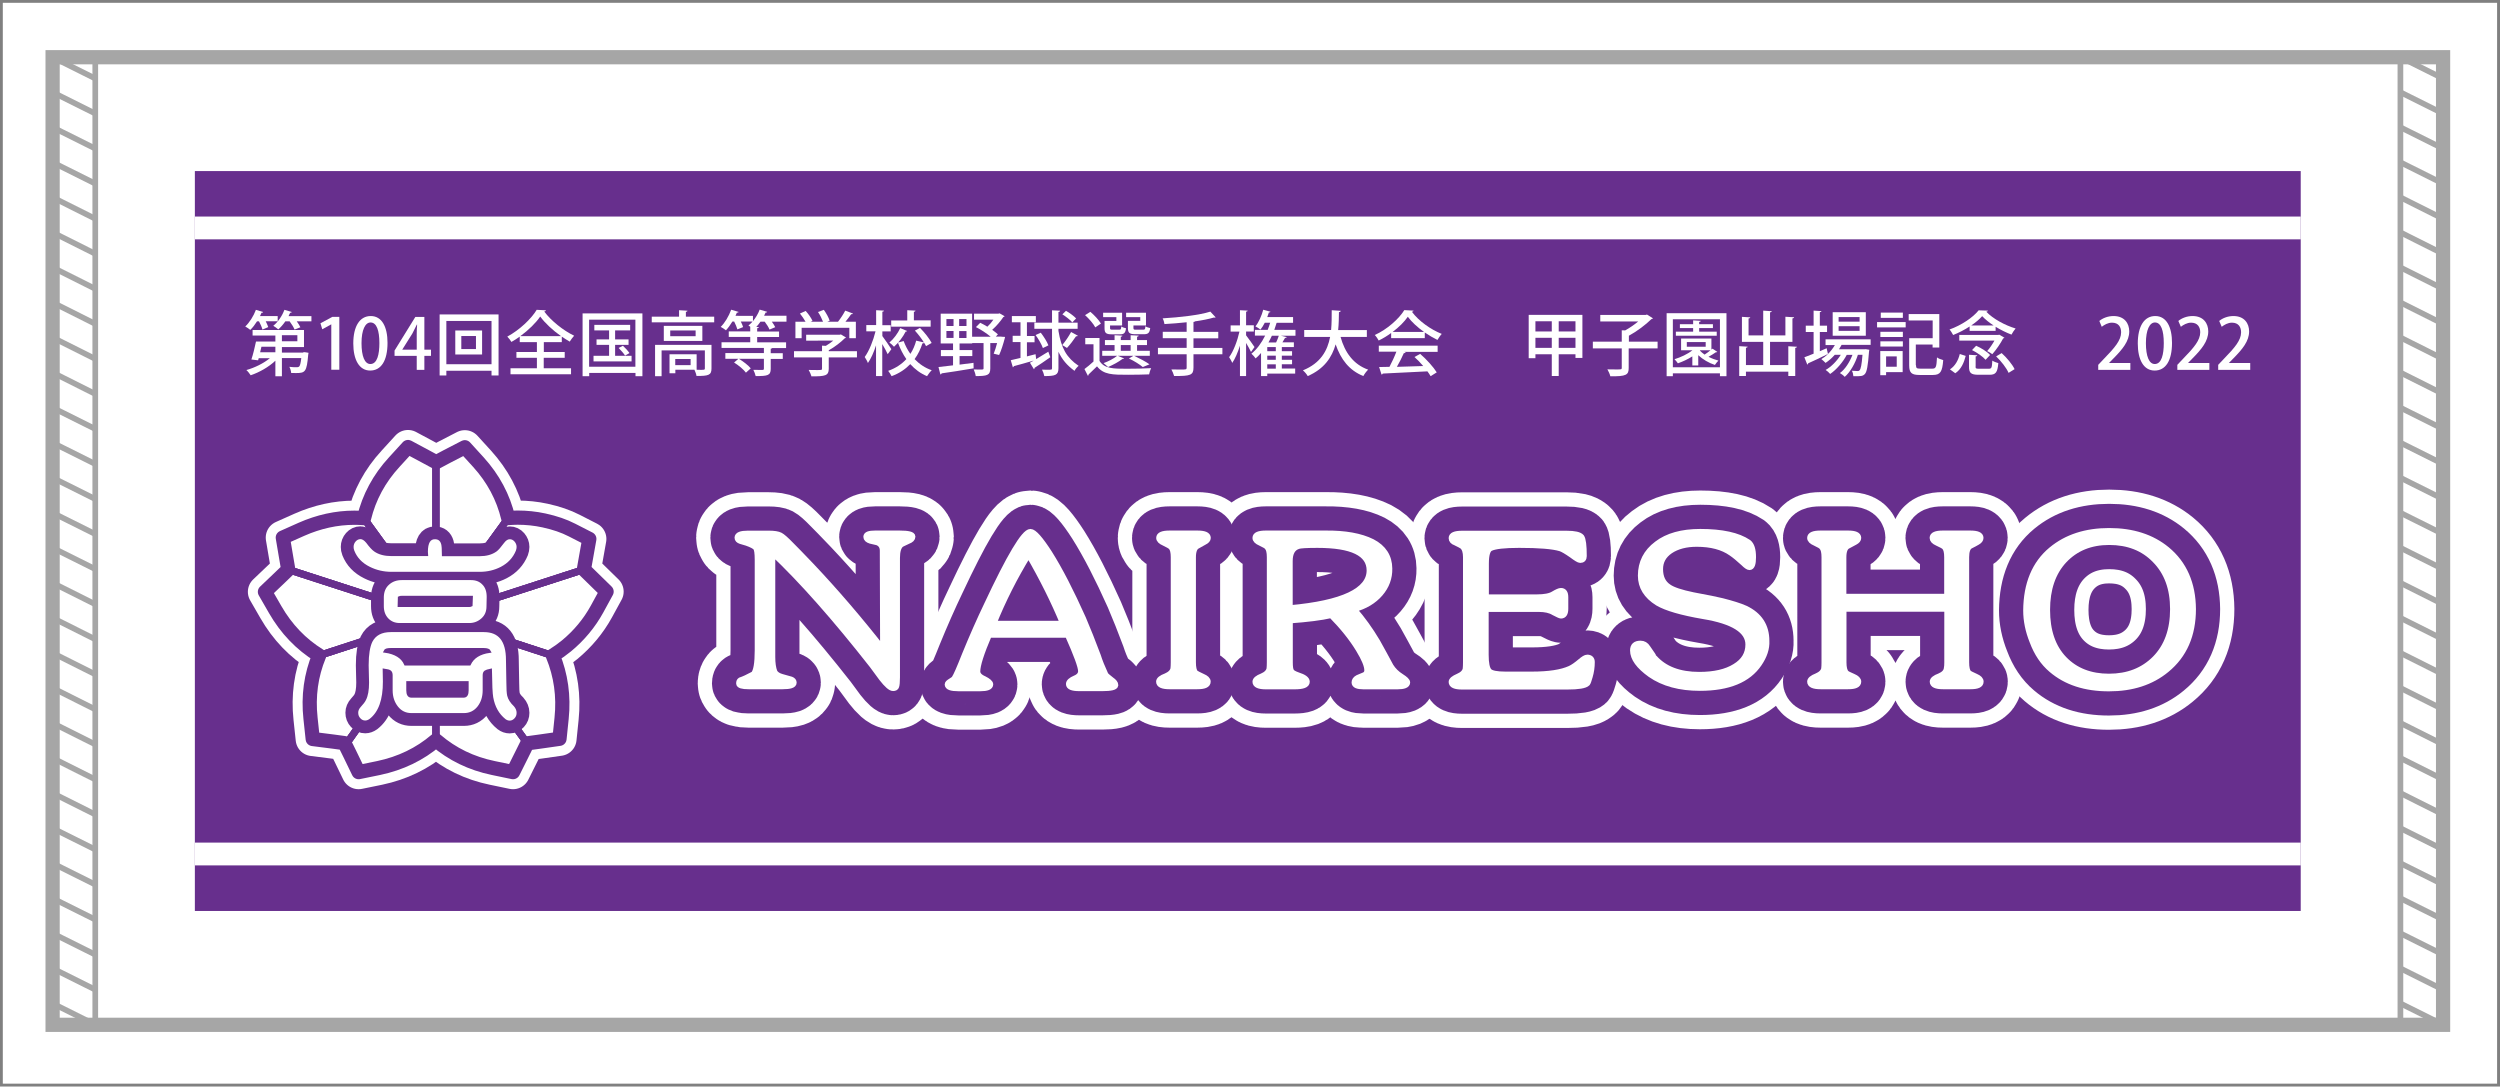 <?xml version="1.0" encoding="utf-8"?>
<!-- Generator: Adobe Illustrator 27.5.0, SVG Export Plug-In . SVG Version: 6.00 Build 0)  -->
<svg version="1.1" id="_x31_040" xmlns="http://www.w3.org/2000/svg" xmlns:xlink="http://www.w3.org/1999/xlink" x="0px" y="0px"
	 viewBox="0 0 2490.2 1082.3" style="enable-background:new 0 0 2490.2 1082.3;" xml:space="preserve">
<rect x="0" y="0" width="2490.2" height="1082.3" fill="#808080" stroke="none"/>
<style type="text/css">
	.st0{fill:#FFFFFF;}
	.st1{fill:none;stroke:#A6A6A6;stroke-width:5.669;stroke-miterlimit:10;}
	.st2{fill:none;stroke:#A6A6A6;stroke-width:14.173;stroke-miterlimit:10;}
	.st3{fill:#672F8D;}
	.st4{fill:none;stroke:#FFFFFF;stroke-width:82.205;stroke-linejoin:round;stroke-miterlimit:10;}
	.st5{fill:none;stroke:#672F8D;stroke-width:53.858;stroke-linejoin:round;stroke-miterlimit:10;}
	.st6{fill:none;stroke:#FFFFFF;stroke-width:5.669;stroke-miterlimit:10;}
	.st7{fill:none;stroke:#FFFFFF;stroke-width:34.016;stroke-linejoin:round;}
	.st8{fill:none;stroke:#672F8D;stroke-width:14.173;stroke-linejoin:round;}
	.st9{fill:none;stroke:#672F8D;stroke-width:7.087;}
	.st10{fill:none;stroke:#672F8D;stroke-width:22.677;stroke-miterlimit:10;}
	.st11{fill:none;stroke:#672F8D;stroke-width:2.835;stroke-miterlimit:10;}
</style>
<rect x="2.8" y="2.8" class="st0" width="2484.5" height="1076.6"/>
<rect x="52.4" y="57" class="st0" width="2381.1" height="963.8"/>
<g>
	<rect x="52.4" y="57" class="st1" width="42.5" height="963.8"/>
	<line class="st1" x1="52.4" y1="57" x2="94.9" y2="78.2"/>
	<line class="st1" x1="52.4" y1="91.9" x2="94.9" y2="113.1"/>
	<line class="st1" x1="52.4" y1="126.8" x2="94.9" y2="148"/>
	<line class="st1" x1="52.4" y1="161.7" x2="94.9" y2="182.9"/>
	<line class="st1" x1="52.4" y1="196.6" x2="94.9" y2="217.9"/>
	<line class="st1" x1="52.4" y1="231.5" x2="94.9" y2="252.8"/>
	<line class="st1" x1="52.4" y1="266.4" x2="94.9" y2="287.7"/>
	<line class="st1" x1="52.4" y1="301.3" x2="94.9" y2="322.6"/>
	<line class="st1" x1="52.4" y1="336.2" x2="94.9" y2="357.5"/>
	<line class="st1" x1="52.4" y1="371.1" x2="94.9" y2="392.4"/>
	<line class="st1" x1="52.4" y1="406.1" x2="94.9" y2="427.3"/>
	<line class="st1" x1="52.4" y1="441" x2="94.9" y2="462.2"/>
	<line class="st1" x1="52.4" y1="475.9" x2="94.9" y2="497.1"/>
	<line class="st1" x1="52.4" y1="510.8" x2="94.9" y2="532"/>
	<line class="st1" x1="52.4" y1="545.7" x2="94.9" y2="566.9"/>
	<line class="st1" x1="52.4" y1="580.6" x2="94.9" y2="601.9"/>
	<line class="st1" x1="52.4" y1="615.5" x2="94.9" y2="636.8"/>
	<line class="st1" x1="52.4" y1="650.4" x2="94.9" y2="671.7"/>
	<line class="st1" x1="52.4" y1="685.3" x2="94.9" y2="706.6"/>
	<line class="st1" x1="52.4" y1="720.2" x2="94.9" y2="741.5"/>
	<line class="st1" x1="52.4" y1="755.1" x2="94.9" y2="776.4"/>
	<line class="st1" x1="52.4" y1="790" x2="94.9" y2="811.3"/>
	<line class="st1" x1="52.4" y1="825" x2="94.9" y2="846.2"/>
	<line class="st1" x1="52.4" y1="859.9" x2="94.9" y2="881.1"/>
	<line class="st1" x1="52.4" y1="894.8" x2="94.9" y2="916"/>
	<line class="st1" x1="52.4" y1="929.7" x2="94.9" y2="950.9"/>
	<line class="st1" x1="52.4" y1="964.6" x2="94.9" y2="985.8"/>
	<line class="st1" x1="52.4" y1="999.5" x2="94.9" y2="1020.7"/>
	<rect x="2391" y="57" class="st1" width="42.5" height="963.8"/>
	<line class="st1" x1="2391" y1="57" x2="2433.5" y2="78.2"/>
	<line class="st1" x1="2391" y1="91.9" x2="2433.5" y2="113.1"/>
	<line class="st1" x1="2391" y1="126.8" x2="2433.5" y2="148"/>
	<line class="st1" x1="2391" y1="161.7" x2="2433.5" y2="182.9"/>
	<line class="st1" x1="2391" y1="196.6" x2="2433.5" y2="217.9"/>
	<line class="st1" x1="2391" y1="231.5" x2="2433.5" y2="252.8"/>
	<line class="st1" x1="2391" y1="266.4" x2="2433.5" y2="287.7"/>
	<line class="st1" x1="2391" y1="301.3" x2="2433.5" y2="322.6"/>
	<line class="st1" x1="2391" y1="336.2" x2="2433.5" y2="357.5"/>
	<line class="st1" x1="2391" y1="371.1" x2="2433.5" y2="392.4"/>
	<line class="st1" x1="2391" y1="406.1" x2="2433.5" y2="427.3"/>
	<line class="st1" x1="2391" y1="441" x2="2433.5" y2="462.2"/>
	<line class="st1" x1="2391" y1="475.9" x2="2433.5" y2="497.1"/>
	<line class="st1" x1="2391" y1="510.8" x2="2433.5" y2="532"/>
	<line class="st1" x1="2391" y1="545.7" x2="2433.5" y2="566.9"/>
	<line class="st1" x1="2391" y1="580.6" x2="2433.5" y2="601.9"/>
	<line class="st1" x1="2391" y1="615.5" x2="2433.5" y2="636.8"/>
	<line class="st1" x1="2391" y1="650.4" x2="2433.5" y2="671.7"/>
	<line class="st1" x1="2391" y1="685.3" x2="2433.5" y2="706.6"/>
	<line class="st1" x1="2391" y1="720.2" x2="2433.5" y2="741.5"/>
	<line class="st1" x1="2391" y1="755.1" x2="2433.5" y2="776.4"/>
	<line class="st1" x1="2391" y1="790" x2="2433.5" y2="811.3"/>
	<line class="st1" x1="2391" y1="825" x2="2433.5" y2="846.2"/>
	<line class="st1" x1="2391" y1="859.9" x2="2433.5" y2="881.1"/>
	<line class="st1" x1="2391" y1="894.8" x2="2433.5" y2="916"/>
	<line class="st1" x1="2391" y1="929.7" x2="2433.5" y2="950.9"/>
	<line class="st1" x1="2391" y1="964.6" x2="2433.5" y2="985.8"/>
	<line class="st1" x1="2391" y1="999.5" x2="2433.5" y2="1020.7"/>
</g>
<rect x="52.4" y="57" class="st2" width="2381.1" height="963.8"/>
<g>
	<rect x="194.1" y="170.4" class="st3" width="2097.6" height="737"/>
	<g>
		<rect x="194.1" y="839.3" class="st0" width="2097.6" height="22.7"/>
	</g>
	<g>
		<rect x="194.1" y="215.7" class="st0" width="2097.6" height="22.7"/>
	</g>
	<g>
		<path class="st0" d="M261.4,328.3c-0.5-2.2-1.9-5.4-3.4-8.2h-2c-2,3.2-4.3,6.2-6.7,8.5c-1.3-1.1-3.5-2.6-5-3.4
			c4.2-3.9,8.3-10.4,10.6-16.6l7.2,2.2c-0.2,0.5-0.8,0.8-1.6,0.7c-0.5,1-1,2.2-1.5,3.3h17.6v5.2h-11.9c1,2.1,2,4.2,2.5,5.8
			L261.4,328.3z M302,350.9l1.5-0.1l3.8,0.6c-0.1,0.5-0.1,1.3-0.3,1.9c-1.5,17.2-2.9,18.3-12.3,18.3c-1.4,0-3-0.1-4.7-0.1
			c-0.1-1.9-0.8-4.4-1.8-6.1c3.1,0.4,6,0.4,7.3,0.4c1.1,0,1.8-0.1,2.4-0.6c0.9-0.8,1.6-3.2,2.2-8.5h-19.3v18.1h-6.5v-15.5
			c-6.6,6.3-16,11.6-24.6,14.5c-1-1.5-2.9-4-4.3-5.2c8.3-2.3,17.2-6.7,23.4-11.8h-11.1l-0.6,2.1l-6.7-0.8c1.6-4.8,3.4-12.1,4.6-17.9
			h19.3v-6h-22.7v-5.5h51.2v17h-22v5.5H302z M274.3,345.4h-13.9c-0.4,1.8-0.8,3.7-1.3,5.5h15.2V345.4z M284.2,320.1
			c-2.1,3.1-4.6,5.9-7,8c-1.3-1.1-3.5-2.7-5-3.6c4.5-3.5,8.8-9.7,11.1-15.9c3.3,1,5.3,1.5,7.3,2.2c-0.2,0.5-0.8,0.8-1.6,0.7
			c-0.5,1.1-1,2.2-1.6,3.4h22.8v5.2h-14.6c1.5,2.1,2.9,4.3,3.6,5.9l-5.8,2.3c-0.8-2.2-2.9-5.5-4.9-8.2H284.2z M280.8,333.9v6h15.4
			v-6H280.8z"/>
		<path class="st0" d="M330,368.4v-45.3h-0.1L321,328l-1.8-6l11.9-6.4h6.9v52.7H330z"/>
		<path class="st0" d="M351.9,342.1c0-17.2,6.5-27.3,17.4-27.3c11.1,0,16.7,10.8,16.7,26.7c0,17.9-6.4,27.6-17.3,27.6
			C357.8,369.1,351.9,358.3,351.9,342.1z M377.9,341.8c0-12.5-2.7-20.6-8.8-20.6c-5.3,0-9,7.4-9,20.6c0,13.1,3.2,20.8,8.8,20.8
			C375.8,362.6,377.9,352.8,377.9,341.8z"/>
		<path class="st0" d="M422.7,368.4h-7.6v-13.9H393v-5.3l20.7-33.5h9v32.6h6.6v6.2h-6.6V368.4z M400.7,348.3h14.4v-15.8
			c0-3,0.1-6.2,0.4-9.2h-0.3c-1.6,3.4-2.9,6-4.4,8.8l-10.1,16.1V348.3z"/>
		<path class="st0" d="M437.9,313.2h58.7V374h-7v-4.7h-45v4.7h-6.7V313.2z M444.6,362.8h45v-43.1h-45V362.8z M453.5,329.2h26.7v23.9
			h-26.7V329.2z M474.1,347.7v-13h-14.6v13H474.1z"/>
		<path class="st0" d="M541.6,356.4v10.4h27.2v6h-60.3v-6h26.3v-10.4h-20.4v-5.8h20.4v-9.8h-17.1v-5.5c-2.7,2-5.5,3.7-8.3,5.3
			c-0.8-1.5-2.7-3.9-4.1-5.3c12.1-6.5,23.9-17.7,29.3-26.7l9.2,0.5c-0.2,0.7-0.8,1.1-1.7,1.2c6.8,9.2,19.1,19,29.8,24.1
			c-1.6,1.7-3.1,3.9-4.4,5.9c-2.6-1.5-5.3-3.2-7.9-5v5.5h-17.9v9.8h20.8v5.8H541.6z M558.8,334.8c-8.2-5.8-16-13-20.7-19.5
			c-4.2,6.2-11.5,13.4-19.8,19.5H558.8z"/>
		<path class="st0" d="M580.3,312.2h59.6v62.5h-6.9v-3.2h-46.1v3.2h-6.6V312.2z M586.8,365.3h46.1v-46.9h-46.1V365.3z M612.8,354.4
			h16.3v5.6h-37.9v-5.6h15.5v-10.9h-12.5v-5.4h12.5v-9H592v-5.5h35.7v5.5h-15v9h13.4v5.4h-13.4V354.4z M622.6,354.2
			c-1.3-2.1-4.1-5.3-6.4-7.6l4.3-2.2c2.3,2.1,5.2,5.3,6.5,7.3L622.6,354.2z"/>
		<path class="st0" d="M683.3,315.4h28.1v5.7h-62.2v-5.7h27.2v-6.4l8.4,0.5c-0.1,0.6-0.5,1-1.6,1.1V315.4z M708.7,343.4v23.7
			c0,6.7-3.2,7.4-14.9,7.4c-0.3-1.9-1.3-4.5-2.1-6.2h-19v3.5h-5.8v-18.9h27v15.4c1.6,0,3,0.1,4.2,0.1c3.4,0,4-0.1,4-1.3v-18.1H659
			v25.7h-6.5v-31.2H708.7z M661.2,324.6h38.4v15h-38.4V324.6z M692.9,334.9v-5.7h-25.3v5.7H692.9z M687.9,363.7v-6.1h-15.3v6.1
			H687.9z"/>
		<path class="st0" d="M783.4,314.8v5.6h-14.6c1.4,2,2.7,4,3.4,5.5l-5.7,2.4c-0.8-2.1-2.8-5.3-4.8-7.9h-4.2
			c-1.3,1.9-2.7,3.6-4.2,5.3l2.6,0.1c-0.1,0.6-0.6,1-1.7,1.2v3.2h21.8v5.5h-21.8v5.3h28.8v5.7h-13.8c-0.2,0.3-0.6,0.6-1.5,0.6v4.5
			h12v5.7h-12v9.9c0,6.7-3.2,7.2-15,7.2c-0.4-1.9-1.4-4.4-2.3-6.2c4.1,0.1,7.8,0.1,9,0.1c1.1-0.1,1.5-0.3,1.5-1.3v-9.8h-24.9
			c4.3,2.6,9.3,6.4,11.8,9.5l-4.8,4.3c-2.2-3.1-7.3-7.3-11.8-10.1l4.3-3.7h-13v-5.7h38.4v-5.1h-42.2v-5.7h28.6v-5.3h-21.4v-5.5h21.4
			v-4.7c-0.6-0.4-1.3-0.8-1.8-1.1c1.4-1.1,2.7-2.5,4.1-4h-11.7c1,2,1.9,4,2.3,5.5l-5.7,2.3c-0.6-2-1.8-5.1-3.2-7.8h-1.8
			c-2,3.3-4.2,6.4-6.4,8.7c-1.3-1-3.6-2.6-5.2-3.4c4.1-4,8.1-10.7,10.4-17.1l7.4,2.2c-0.2,0.6-0.8,0.8-1.7,0.7
			c-0.4,1-0.9,2.2-1.4,3.2H750v5.3c2.7-3.3,5.2-7.4,6.7-11.5c3.4,1,5.5,1.6,7.5,2.2c-0.2,0.5-0.8,0.8-1.6,0.7c-0.4,1-1,2.2-1.5,3.2
			H783.4z"/>
		<path class="st0" d="M853.6,349.8v6.2h-28.1v11.3c0,7-3.6,7.6-17.2,7.6c-0.5-1.9-1.8-4.7-2.8-6.4c3,0.1,6,0.1,8.3,0.1
			c4.7,0,5,0,5-1.5v-11.1h-27.9v-6.2h27.9v-5.5l3.8,0.2c2.6-1.5,5.1-3.4,7.4-5.2H803v-5.9h33.5l1.1-0.3l5.1,3.1
			c-0.3,0.4-0.8,0.6-1.3,0.8c-3.9,3.9-9.9,8.6-15.9,11.9v0.9H853.6z M798.5,326.5v10.4h-6.2v-16.4h10.1c-1.4-2.6-3.6-5.7-5.6-8.2
			l5.7-2.6c2.7,2.9,5.6,7.1,6.8,9.9l-1.9,0.9h12.4c-1.1-2.9-3-6.8-5-9.7l5.8-2.2c2.4,3.4,4.9,7.8,5.8,10.9l-2.4,1h10.7
			c2.6-3.3,5.5-7.7,7.2-11.1c6.9,2.5,7.3,2.7,7.7,2.9c-0.3,0.6-0.8,0.8-1.8,0.7c-1.5,2.2-3.6,5-5.7,7.5h10.4v16.4H846v-10.4H798.5z"
			/>
		<path class="st0" d="M878.8,334.6c2,2.6,7.8,11.1,9.1,13.2l-3.7,5c-1-2.4-3.3-6.5-5.4-10.1v31.9h-6.2V344
			c-2.2,6.9-5.1,13.4-8.1,17.6c-0.6-1.8-2.1-4.4-3.2-6c4.4-5.9,8.6-16.5,10.8-25.6h-9.2v-6.2h9.8V309l7.8,0.4
			c-0.1,0.6-0.5,1-1.6,1.1v13.4h8.3v6.2h-8.3V334.6z M916.4,326.6c4.5,4.5,9.4,10.7,11.6,15l-5.6,3.2c-0.5-1-1.1-2.2-2-3.5
			c-0.2,0.6-0.8,0.8-1.6,0.8c-1.8,5.5-4.3,10.9-7.8,15.6c4.7,4.9,10.4,8.8,17.1,11.1c-1.5,1.3-3.6,4.1-4.7,5.9
			c-6.5-2.7-12-6.8-16.7-12c-4.8,5-10.9,9.2-18.6,12c-0.7-1.5-2.4-4-3.4-5.3c7.6-2.7,13.5-6.7,18.1-11.7c-3.4-4.8-6.2-10.4-8.4-16.4
			l5.7-1.6c1.7,4.6,3.9,8.9,6.7,12.8c2.7-4.1,4.5-8.5,5.8-13.2l7.7,1.8c-2.3-3.8-5.8-8.3-9-11.8L916.4,326.6z M903.6,329.7
			c-0.3,0.4-0.8,0.7-1.5,0.6c-2.5,5-6.9,11-11.6,15.1c-1-1.3-3.2-3.2-4.6-4.2c4.3-3.6,8.5-9.3,10.8-14.4L903.6,329.7z M927,319.2
			v6.2h-39.3v-6.2h16V309l8.2,0.4c-0.1,0.6-0.5,1-1.6,1.2v8.5H927z"/>
		<path class="st0" d="M997.5,335.4l3.6,0.2l-0.2,1.1c-1.5,5.7-3.6,12.5-5.7,16.9c-4.8-1.1-5.1-1.2-5.4-1.3
			c1.1-2.7,2.4-6.7,3.4-10.6h-6.8V367c0,6.9-3.3,7.6-14.5,7.6c-0.2-1.9-1.2-4.7-2-6.6c2.2,0.1,4.3,0.1,6,0.1c3.6,0,3.8,0,3.8-1.3
			v-25.1h-11.3v0.4h-12.6v6.6h12.7v6h-12.7v8.5c4.5-0.6,9.2-1.1,13.9-1.8l0.1,5.5c-11.7,2-24.1,3.9-31.9,5c-0.1,0.7-0.7,1-1.2,1.1
			l-1.9-7.4c3.9-0.4,8.9-1,14.5-1.7v-9.2h-12.1v-6h12.1v-6.6h-12.3v-29.7h31.3v23h18.5c-4.1-3.4-9.7-7.1-14.7-9.6l4.3-4.3
			c2.3,1.1,4.8,2.5,7.1,3.9c2.2-2,4.3-4.5,6-7h-19.3v-6h24.3l1.2-0.3l5,2.9c-0.2,0.3-0.7,0.7-1.3,0.8c-2.7,4-6.8,9-11.1,12.7
			c2.2,1.6,4.2,3.2,5.7,4.5l-2.1,2.3H997.5z M942.7,317.8v6.9h7.1v-6.9H942.7z M942.7,329.7v6.9h7.1v-6.9H942.7z M962.7,324.7v-6.9
			h-7.3v6.9H962.7z M962.7,336.7v-6.9h-7.3v6.9H962.7z"/>
		<path class="st0" d="M1032.1,357.7c3.7-2.2,8-4.8,12.1-7.4l2,5.5c-5.6,4-11.7,8.1-15.7,10.6c0.1,0.6-0.2,1.1-0.6,1.4l-4-6.5
			c1-0.6,2.2-1.2,3.5-2v-0.1c-7.3,2.2-14.6,4.2-19.5,5.5c-0.1,0.6-0.6,1-1,1.2l-2.1-7.1c2.7-0.6,6-1.4,9.7-2.3v-15.8h-7.8v-6.2h7.8
			V321h-8.6v-6.2h23.9v6.2h-8.9v13.7h7.6v6.2h-7.6V355c2.8-0.7,5.7-1.5,8.6-2.2L1032.1,357.7z M1054.3,327.4v2.2
			c2.8,16.9,7.8,26.5,20.1,34.8c-1.5,1.2-3.3,3.3-4.1,5c-7.6-5.5-12.5-11.5-16-19v16.4c0,6.9-3.2,7.8-14.1,7.8
			c-0.3-1.8-1.3-4.6-2.3-6.4c2,0.1,3.8,0.1,5.2,0.1c4.4,0,4.8,0,4.8-1.5v-39.3h-17.6v-6.1h17.6v-12.3l8.1,0.4
			c-0.1,0.6-0.5,1-1.7,1.3v10.6h19.1v6.1H1054.3z M1036.7,331.4c3,3.9,6.3,9.1,7.6,12.6l-5.5,2.7c-1.2-3.5-4.3-8.9-7.3-13
			L1036.7,331.4z M1061.8,309.6c3.6,2,8,5.3,10.1,7.6l-3.8,3.9c-2-2.4-6.3-5.7-9.9-8L1061.8,309.6z M1073.6,334.4
			c-0.3,0.6-1,0.6-1.8,0.6c-2.2,3.4-6.1,8.5-9,11.6c-0.1,0-4.7-2.9-4.7-2.9c2.9-3.4,6.7-9,8.8-13L1073.6,334.4z"/>
		<path class="st0" d="M1095.2,336.7v22.8c4.8,7.8,13.9,7.8,27.2,7.8c8.2,0,18-0.2,24.2-0.6c-0.7,1.5-1.7,4.3-2,6.2
			c-5.3,0.2-13.5,0.4-20.9,0.4c-15.5,0-24.4,0-31-8.4c-2.9,2.9-5.9,5.8-8.4,8.1c0.1,0.6-0.1,1-0.7,1.3l-3.4-6.7c2.7-2,6-4.7,9-7.5
			v-17.2h-8.2v-6.2H1095.2z M1086.1,310.6c4,3.4,8.5,8.2,10.5,11.7l-5.6,3.8c-1.8-3.5-6.2-8.6-10.2-12.2L1086.1,310.6z
			 M1113.3,354.4l6.4,2.6c-0.3,0.4-0.8,0.6-1.6,0.5c-3.7,2.9-9.5,6-14.4,8.1c-1.1-1.1-3.2-2.9-4.5-3.9c4.8-1.7,10.2-4.5,13.6-7.3
			h-14.9v-5h12.3v-5.7h-9.6v-5h9.6v-4.8l7.8,0.4c-0.1,0.6-0.5,1-1.6,1.1v3.3h9.8v-4.8l8,0.4c-0.1,0.6-0.5,1-1.6,1.1v3.3h9.9v5h-9.9
			v5.7h12.7v5h-15.6c5.5,2.6,11.7,5.9,15.3,8.5l-6.7,2.7c-3.1-2.6-8.5-6-13.8-8.5l4.4-2.7H1113.3z M1112,319.8v-3.9h-13.2v-4.4h18.9
			v12.7h-12v2.6c0,1.4,0.4,1.6,2.5,1.6h6.7c1.5,0,1.8-0.4,2-3.2c1.1,0.8,3.2,1.5,4.7,1.8c-0.6,4.7-2,6-6,6h-8.2
			c-5.7,0-7.2-1.3-7.2-6.2v-7.1H1112z M1116.4,343.7v5.7h9.8v-5.7H1116.4z M1135.8,319.8v-3.9h-14.1v-4.4h19.8v12.7H1129v2.5
			c0,1.5,0.4,1.7,2.5,1.7h7.2c1.7,0,2-0.4,2.2-3.4c1.1,0.8,3.3,1.5,4.8,1.8c-0.6,4.8-2.1,6.1-6.2,6.1h-8.6c-5.8,0-7.4-1.3-7.4-6.2
			v-7.1H1135.8z"/>
		<path class="st0" d="M1217.6,346.5v6.4h-28.8v13.3c0,7.4-2.9,8.5-19.3,8.3c-0.5-1.8-1.7-4.8-2.7-6.5c3.3,0.1,6.6,0.1,9.1,0.1
			c5.7,0,6.1,0,6.1-2v-13.2h-28.6v-6.4h28.6v-9.6h-23.8v-6.4h23.8v-9.5c-7.4,0.8-15,1.4-22.1,1.8c-0.2-1.6-1-4.3-1.8-5.7
			c16.9-1,36.6-3.2,47.5-6.7l5.3,5.7c-0.3,0.2-0.6,0.3-1.1,0.3c-0.2,0-0.4,0-0.7-0.1c-5.1,1.5-11.7,2.8-18.8,3.8
			c-0.3,0.4-0.7,0.6-1.5,0.6v9.9h24.7v6.4h-24.7v9.6H1217.6z"/>
		<path class="st0" d="M1241.2,334c2,2.5,7.2,9.9,8.4,11.7l-3.5,4.9c-1-2.2-3-5.8-4.9-9v33h-6.1v-30.3c-2.2,6.8-4.8,13.1-7.7,17.2
			c-0.6-1.8-2.2-4.3-3.1-5.7c4.3-5.8,8.3-16.4,10.3-25.5h-8.8v-6.2h9.3V309l7.7,0.4c-0.1,0.6-0.5,0.9-1.6,1.1v13.5h7.7v6.2h-7.7V334
			z M1290.4,328.7v5.7h-14.6l5.9,1.4c-0.2,0.6-0.8,0.8-1.7,0.8c-0.7,1.3-1.6,2.9-2.6,4.4h11.4v4.7h-12v4.1h10.2v4.5h-10.2v4.1h10.2
			v4.4h-10.2v4.3h13.3v5h-27.8v2.5h-6.2v-23c-1.7,2-3.5,3.8-5.4,5.4c-0.9-1.3-2.9-3.6-4.2-4.7c5.4-4.3,10-10.6,13.7-18H1250v-5.7
			h12.7c0.9-2.3,1.8-4.7,2.5-7.1h-5.4c-1.3,2.6-2.8,5-4.3,6.8c-1.2-1-3.5-2.5-5-3.2c3.2-3.9,6.1-10.4,7.8-16.6l7.2,2
			c-0.2,0.5-0.8,0.8-1.6,0.7c-0.5,1.5-1,3-1.6,4.6h25.7v5.7h-15.6c-0.2,0.1-0.5,0.1-0.8,0.1c-0.7,2.4-1.5,4.7-2.3,7H1290.4z
			 M1270.8,349.8v-4.1h-8.5v4.1H1270.8z M1270.8,358.4v-4.1h-8.5v4.1H1270.8z M1270.8,367.2v-4.3h-8.5v4.3H1270.8z M1266.9,334.4
			c-1,2.3-2.2,4.5-3.4,6.7h7.6c1-2.2,2.1-4.6,2.7-6.7H1266.9z"/>
		<path class="st0" d="M1361.5,335.6h-26.2c4.3,15.5,12.8,27.4,27.5,32.6c-1.6,1.5-3.8,4.4-4.8,6.4c-14.1-5.7-22.4-16.5-27.6-31.6
			c-3.6,12.7-11.2,24.4-27.8,31.6c-1-1.8-3-4.2-4.8-5.7c17.8-7.2,24.5-19.8,27.1-33.3h-25.8v-6.9h26.8c0.6-6.7,0.6-13.5,0.6-19.7
			l9,0.6c-0.1,0.7-0.6,1.2-1.8,1.3c-0.1,5.5-0.1,11.6-0.8,17.9h28.6V335.6z"/>
		<path class="st0" d="M1385.7,336.8v-5.1c-3.8,2.8-8.1,5.4-12.4,7.5c-0.8-1.5-2.5-4.1-3.9-5.5c12.3-5.6,24-16,29.4-24.8l9.2,0.5
			c-0.1,0.6-0.8,1-1.6,1.2c6.7,9.1,18.8,17.7,29.7,22c-1.6,1.7-3.1,4.1-4.3,6c-4.1-2-8.5-4.6-12.6-7.4v5.6H1385.7z M1373.4,350.5
			v-6.2h58.6v6.2h-33.3l1.5,0.5c-0.3,0.6-0.9,0.8-1.9,0.8c-1.8,4-4.3,9.2-6.9,13.6c8.1-0.2,17.2-0.5,26.2-0.8
			c-2.7-3.2-5.7-6.4-8.7-9l5.7-3.1c6.4,5.5,13.2,13.1,16.5,18.4l-6.1,3.8c-0.8-1.4-1.9-3.1-3.2-4.8c-16.4,0.9-33.6,1.7-44.5,2.2
			c-0.1,0.6-0.6,0.9-1.2,1l-2.4-7.5c2.9-0.1,6.4-0.1,10.3-0.2c2.4-4.5,5.1-10.3,6.9-15.1H1373.4z M1418.4,330.6
			c-6.4-4.5-12.3-9.9-16.1-15.1c-3.4,5-8.8,10.4-15.1,15.1H1418.4z"/>
		<path class="st0" d="M1522.7,313.6h53.5v42.9h-6.9v-3.6h-16.7v21.6h-6.9v-21.6h-16.3v3.9h-6.7V313.6z M1545.7,320h-16.3v10.2h16.3
			V320z M1529.4,346.5h16.3v-10h-16.3V346.5z M1569.3,330.2V320h-16.7v10.2H1569.3z M1552.6,346.5h16.7v-10h-16.7V346.5z"/>
		<path class="st0" d="M1651.1,340.3v6.7h-28.8v19.5c0,6.9-2.3,8.5-18.3,8.3c-0.4-2-1.8-5-2.9-6.9c3.2,0.1,6.4,0.1,8.8,0.1
			c5.3,0,5.5,0,5.5-1.7V347h-28.8v-6.7h28.8V329l3.4,0.1c4.5-2.5,9.2-5.7,13-8.9H1594v-6.5h45.3l1.2-0.4l6,3.8
			c-0.3,0.4-1,0.7-1.6,0.8c-5.6,5.5-14.4,12.2-22.4,16.5v5.9H1651.1z"/>
		<path class="st0" d="M1660.1,312h59.6v62.7h-6.5v-2.8h-46.9v2.8h-6.2V312z M1666.3,365.8h46.9V318h-46.9V365.8z M1705.8,347.3
			l4.8,3.2c-0.3,0.4-1,0.5-1.5,0.4c-1.9,1.3-4.7,3.1-7.3,4.5c3.1,1.6,6.6,2.9,9.9,3.8c-1.2,1.1-2.7,3-3.5,4.3
			c-6-1.9-12.1-5.5-16.6-9.7V364h-5.9v-9c-4.4,2.8-9.5,5.2-14.4,6.9c-0.7-1.1-2.3-3.1-3.4-4.1c6.2-1.9,13-5,17.9-8.9h-11.3v-11.7
			h30.2v11L1705.8,347.3z M1710,330.4v4h-40.7v-4h17.2v-3.6h-13.2v-3.9h13.2v-3.8l7.6,0.5c-0.1,0.6-0.5,0.9-1.6,1.1v2.2h13.7v3.9
			h-13.7v3.6H1710z M1680.2,340.7v4.7h18.8v-4.7H1680.2z M1693.5,348.9l-0.3,0.3c1.3,1.4,2.9,2.7,4.7,4c2-1.3,4.2-2.9,5.9-4.3
			H1693.5z"/>
		<path class="st0" d="M1781.4,344.9l8.5,0.5c-0.1,0.6-0.6,1-1.7,1.2v27.9h-6.9v-4.3h-42.2v4.3h-6.7v-29.7l8.4,0.5
			c-0.1,0.6-0.6,1-1.7,1.1v17.2h17.2v-23.1h-21.2v-24.9l8.3,0.5c-0.1,0.6-0.6,1-1.7,1.2v16.8h14.6v-24.7l8.5,0.6
			c-0.1,0.6-0.5,1-1.7,1.1v23h15.3v-18.6l8.7,0.5c-0.1,0.6-0.6,1-1.7,1.2v23.3h-22.3v23.1h18.2V344.9z"/>
		<path class="st0" d="M1863.5,343.5h-29.1c-0.8,1.5-1.6,2.9-2.6,4.4h25.3l1.3-0.1l3.6,0.6c-0.1,0.6-0.1,1.2-0.3,1.8
			c-1.1,14.6-2.2,20.2-4.1,22.3c-2,2.2-4,2.4-11.5,2.2c-0.1-1.6-0.6-4-1.5-5.4c2.5,0.2,4.6,0.3,5.6,0.3c1,0,1.6-0.1,2.1-0.8
			c1.2-1.2,2.1-5.3,2.9-15.4h-4.6c-2.5,8.3-7.6,17.3-13.1,22c-1.1-1.3-3.2-2.9-4.8-3.8c5.2-3.7,9.7-10.9,12.5-18.1h-5.7
			c-3.7,7.2-10.4,14.9-16.5,19c-1.1-1.3-2.9-3-4.5-4c5.6-3.1,11.3-9,15.1-15.1h-6c-2.8,3.2-6,6-9.2,8.1c-1-1-2.9-2.9-4.2-3.8
			c2.3-1.3,4.5-3,6.6-5v-0.1c-7.1,3.5-14.7,7.1-19.7,9.3c0,0.6-0.3,1-0.9,1.3l-2.9-7.3c2.5-0.9,5.7-2.2,9.2-3.6v-21.6h-7.8v-6.3h7.8
			v-15l7.8,0.5c-0.1,0.6-0.5,0.9-1.6,1.1v13.4h7.2v6.3h-7.2v19.1l6.8-2.9c0.1,0.3,0.1,0.6,1.3,5.7c2.7-2.6,5-5.7,6.9-8.9h-9.3v-5.7
			h44.9V343.5z M1858.5,311v23.4h-33V311H1858.5z M1852.3,320.4v-4.6h-20.9v4.6H1852.3z M1852.3,329.6v-4.7h-20.9v4.7H1852.3z"/>
		<path class="st0" d="M1869.7,326.1v-5.3h28.5v5.3H1869.7z M1895.2,349.7v21h-16.5v3h-5.8v-24H1895.2z M1873,335.7v-5.2h22.4v5.2
			H1873z M1873,345.2V340h22.4v5.2H1873z M1895.4,311.4v5.2h-22v-5.2H1895.4z M1889.3,355h-10.6v10.3h10.6V355z M1908.5,363.8
			c0,2.9,0.7,3.4,4.3,3.4h12c3.6,0,4.1-1.7,4.6-11.2c1.5,1.2,4.3,2.2,6.2,2.7c-0.9,11.6-2.8,14.8-10.3,14.8h-13.2
			c-7.9,0-10.4-2-10.4-9.6v-27h23.4v-17.7h-23.9v-6.4h30.5v33.4h-6.7v-3h-16.7V363.8z"/>
		<path class="st0" d="M1961.9,329.5v-4.3c-5,3.3-10.7,6.2-16.4,8.5c-0.8-1.5-2.4-4.2-3.6-5.5c11.8-4.2,23.4-12,29-19.1l9.2,0.3
			c-0.1,0.6-0.8,1-1.6,1.1c6.7,7.1,18.8,13.6,29.2,16.7c-1.5,1.7-3.1,4.2-4.1,6.1c-5-1.9-10.6-4.6-15.8-7.8v4.1H1961.9z M1958,354.5
			c-1.7,6.7-4.5,13.4-10.4,17.3l-5.3-3.9c5.2-3.3,8.3-9.1,9.8-15.3L1958,354.5z M1991.5,333.4l5.1,3c-0.3,0.4-0.8,0.6-1.3,0.7
			c-2.4,4.7-6.9,11.3-10.8,15.7c-1.3-1-3.6-2.4-5.1-3.1c2.5-2.8,5.2-6.8,7.2-10.4h-35v-5.7h38.8L1991.5,333.4z M1967.8,365.1
			c0,2,0.5,2.2,3.6,2.2h9.7c2.6,0,3.1-1,3.4-8.1c1.4,1,4.2,2,6,2.5c-0.8,9.3-2.6,11.6-8.8,11.6h-11c-7.6,0-9.4-1.9-9.4-8.1v-11.8
			l8.2,0.5c-0.1,0.6-0.5,1-1.6,1.1V365.1z M1985.8,324.2c-4.5-2.9-8.5-6.2-11.4-9.3c-2.7,3.1-6.5,6.3-10.9,9.3H1985.8z
			 M1977.8,358.4c-2.6-3.1-8.5-7.2-13.5-9.7l4.1-4.3c5,2.2,11.1,6,13.9,9.2L1977.8,358.4z M2000.7,371.4c-2-4.7-7.3-11.6-12.4-16.4
			l5.5-3.3c5.2,4.7,10.6,11.2,12.9,16L2000.7,371.4z"/>
		<path class="st0" d="M2122.1,368.4H2090v-5l5.5-5.8c11.1-11.4,17.3-18.7,17.3-26.6c0-5.1-2.4-9.6-9.1-9.6c-4.1,0-7.7,2.2-10.2,4.1
			l-2.4-5.8c3.2-2.7,8.3-4.9,14.2-4.9c10.9,0,15.6,7.4,15.6,15.3c0,9.7-6.6,17.7-15.8,27l-4.3,4.4v0.1h21.2V368.4z"/>
		<path class="st0" d="M2129.4,342.1c0-17.2,6.5-27.3,17.4-27.3c11.1,0,16.7,10.8,16.7,26.7c0,17.9-6.4,27.6-17.3,27.6
			C2135.2,369.1,2129.4,358.3,2129.4,342.1z M2155.3,341.8c0-12.5-2.7-20.6-8.8-20.6c-5.3,0-9,7.4-9,20.6c0,13.1,3.2,20.8,8.8,20.8
			C2153.2,362.6,2155.3,352.8,2155.3,341.8z"/>
		<path class="st0" d="M2200.9,368.4h-32.1v-5l5.5-5.8c11.1-11.4,17.3-18.7,17.3-26.6c0-5.1-2.5-9.6-9.1-9.6
			c-4.1,0-7.7,2.2-10.2,4.1l-2.5-5.8c3.2-2.7,8.3-4.9,14.2-4.9c10.9,0,15.6,7.4,15.6,15.3c0,9.7-6.6,17.7-15.8,27l-4.3,4.4v0.1h21.2
			V368.4z"/>
		<path class="st0" d="M2241.6,368.4h-32.1v-5l5.5-5.8c11.1-11.4,17.3-18.7,17.3-26.6c0-5.1-2.5-9.6-9.1-9.6
			c-4.1,0-7.7,2.2-10.2,4.1l-2.5-5.8c3.2-2.7,8.3-4.9,14.2-4.9c10.9,0,15.6,7.4,15.6,15.3c0,9.7-6.6,17.7-15.8,27l-4.3,4.4v0.1h21.2
			V368.4z"/>
	</g>
	<g>
		<g>
			<g>
				<path class="st4" d="M897.6,542.4c-2.6,2.1-4,6.6-4,13.4v118.9c0,4.7-0.3,7.7-0.8,9c-0.4,1.2-1.4,1.8-3.2,1.8
					c-2.5,0-6.2-3.3-11.3-9.8c-3.2-4.2-6.3-8.5-9.5-12.9c-37.1-47.3-70.2-84.7-99.4-112.3v103.9c0,6.2,0.7,11.1,2.1,14.8
					c1.2,2.3,3.7,4,7.4,5c3.2,0.9,6.2,1.8,9.2,2.6c1.8,0.7,2.6,1.8,2.6,3.2c0,2.5-3.7,3.7-11.1,3.7h-34c-6.3,0-9.5-1-9.5-2.9
					c0-1.6,0.4-2.6,1.3-3.2c3.3-1.1,7.7-3.1,13.2-6.1c2.6-2.8,4-10.7,4-23.7v-90.2c0-6.7-0.6-10.7-1.8-12.1c-1.2-1.4-4.2-3-9-4.7
					c-1.8-0.5-3.8-1.1-6.1-1.8c-2.1-0.7-3.2-1.8-3.2-3.4c0-2.8,3.5-4.2,10.5-4.2h20.6c5.4,0,9.3,0.6,11.6,1.8
					c2.1,1.1,5.7,4.2,10.8,9.5c3.7,3.7,10.4,10.5,20,20.6c24.6,26,48.4,53.8,71.5,83.3l-0.3-98.1c0-4-1.8-6.8-5.3-8.2
					c-2.3-0.5-4.6-1.1-6.9-1.6c-2.8-0.9-4.2-2.2-4.2-4c0-2.3,2.9-3.4,8.7-3.4h24.8c8.4,0,12.7,1.1,12.7,3.2c0,1.9-1.5,3.4-4.5,4.5
					C900.5,540.9,898.1,542,897.6,542.4z"/>
				<path class="st4" d="M1098,685.6h-22.9c-7,0-10.5-1.4-10.5-4.2c0-2.1,2.1-4,6.3-5.8c3.9-1.6,5.8-4,5.8-7.1
					c0-4.4-4.4-16.4-13.2-36.1h-78.3c-7.7,17.9-11.6,30.1-11.6,36.4c0,3,2.2,5.5,6.6,7.4c4.2,2.1,6.3,4,6.3,5.5c0,2.6-3.3,4-10,4
					h-21.9c-7.2,0-10.8-1.3-10.8-4c0-0.9,1.1-1.9,3.2-3.2c2.1-1.2,3.3-2.2,3.7-2.9c1.6-2.3,5-10.1,10.3-23.5
					c7.4-18.1,14.7-34.6,21.9-49.6c22.7-48.5,37.2-72.8,43.5-72.8c3.5,0,9.8,7.1,19,21.4c10.4,16.5,21.5,38.1,33.5,64.9
					c4.6,10.7,9.5,23.1,14.8,37.2c1.6,5.1,4.1,11.4,7.6,19c0.7,0.9,2.6,2.5,5.8,5c2.6,1.8,4,3.5,4,5.3
					C1110.9,684.5,1106.6,685.6,1098,685.6z M1024.5,552.4c-13.7,22.3-25.3,45.3-34.8,68.8h69.1
					C1049.6,598.9,1038.2,576,1024.5,552.4z"/>
				<path class="st4" d="M1203.1,679c0,3.2-3.5,4.7-10.5,4.7h-27.7c-7,0-10.5-1.6-10.5-4.7c0-1.9,2.3-3.8,6.9-5.5
					c4.2-1.8,6.7-4.2,7.4-7.4c0.2-1.8,0.3-3.9,0.3-6.3V555c0-4.9-0.8-8.3-2.4-10c-0.7-0.9-3.1-2.3-7.1-4.2c-3.3-1.4-5-3.1-5-5
					c0-3,3.5-4.5,10.5-4.5h27.7c7,0,10.5,1.5,10.5,4.5c0,1.6-1.2,3-3.7,4.2c-2.1,1.2-4.3,2.5-6.6,3.7c-3,1.4-4.5,5.2-4.5,11.3v104.7
					c0,5.3,0.8,8.8,2.4,10.5c0.9,0.7,3.2,1.9,7.1,3.7C1201.4,675.4,1203.1,677,1203.1,679z"/>
				<path class="st4" d="M1401.8,679.8c0,2.6-3.3,4-10,4h-33.5c-6.2,0-9.2-1.3-9.2-4c0-1.9,1.1-3.5,3.4-4.7c2.5-1.1,4.7-2,6.9-2.9
					c1.6-1.1,2.4-2.5,2.4-4.5c0-4.6-2.8-11.4-8.4-20.6c-6.7-11.1-15.8-22.5-27.4-34.3c-9.8,2.3-23.6,4-41.1,5.3v41.7
					c0,4.4,0.4,7.3,1.3,8.7c0.7,1.4,2.9,2.7,6.6,4c6,1.9,9,4.1,9,6.6c0,3.2-4.1,4.7-12.4,4.7h-28.5c-7,0-10.5-1.6-10.5-4.7
					c0-1.9,2.2-3.8,6.6-5.5c4.2-1.8,6.7-4.2,7.4-7.4c0.2-1.8,0.3-3.9,0.3-6.3V555c0-4.9-0.8-8.3-2.4-10c-0.5-0.9-2.8-2.3-6.9-4.2
					c-3.3-1.4-5-3.1-5-5c0-3,3.5-4.5,10.5-4.5h59.3c19.5-0.2,35.1,2.6,46.7,8.4c11.2,5.8,17,14.7,17.1,26.6c0.2,9.3-2.9,17.7-9.2,25
					s-15,12.6-26.1,15.6c8.6,9.8,16.3,20.6,23.2,32.2c4.6,8.3,9.1,16.4,13.4,24.5c2.5,4,6,7.5,10.5,10.3
					C1399.8,676.4,1401.8,678.4,1401.8,679.8z M1364.1,568.2c0-16.9-17.3-25.3-51.9-25.3c-10.7,0-17.1,0.4-19,1.1
					c-5.6,1.8-8.4,6.7-8.4,14.8v46.9C1337.7,600.9,1364.1,588.4,1364.1,568.2z"/>
				<path class="st4" d="M1585.7,659.5c0,4.9-0.7,9.8-2.1,14.5c-1.1,3.7-1.8,5.9-2.4,6.6c-2.3,2.3-9,3.4-20,3.4h-104.9
					c-7,0-10.5-1.6-10.5-4.7c0-1.8,2.2-3.6,6.6-5.5c4.2-1.8,6.7-4.2,7.4-7.4c0.2-1.8,0.3-4,0.3-6.6V555c0-5.1-1.1-8.7-3.4-10.8
					c-0.9-0.7-3.2-1.9-6.9-3.7c-2.6-0.9-4-2.4-4-4.5c0-3,3.5-4.5,10.5-4.5h104.2c7.9,0,12.8,1.1,14.8,3.4c1.6,2.3,2.4,8.6,2.4,19
					c0,2.6-1.2,4-3.7,4c-1.2,0-4-1.7-8.4-5c-5.3-3.7-9.1-5.9-11.3-6.6c-7.6-2.3-21.3-3.4-41.1-3.4c-14.8,0-24.3,1.1-28.5,3.2
					c-3,1.4-4.5,6.5-4.5,15.3v33.5h50.6c7.7,0,13.3-1.1,16.6-3.2c3.5-2.1,6-3.2,7.4-3.2c3,0,4.5,2.1,4.5,6.3v11.6
					c0,4.6-1.5,6.9-4.5,6.9c-0.7,0-3.1-1.1-7.1-3.2c-3.7-2.3-8.7-3.4-15-3.4H1480v45.6c0,8.4,1.1,13.9,3.4,16.3
					c2.1,2.1,7.5,3.2,16.1,3.2h26.4c16.7,0,29.4-1.9,38-5.8c3-1.4,6.4-3.8,10.3-7.1c3-2.6,5.3-4,6.9-4
					C1584.1,655,1585.7,656.5,1585.7,659.5z"/>
				<path class="st4" d="M1752.3,661c-10.9,16.2-30.6,24.3-59.1,24.3c-20,0-36.5-4.5-49.3-13.4c-11.6-8.3-17.4-16.3-17.4-24
					c0-4.6,2.5-6.9,7.6-6.9c3,0,5.4,1.4,7.1,4.2c4.4,6.3,6.6,9.6,6.6,9.8c10,11.4,25,17.1,44.8,17.1c14.9,0,26.8-2.7,35.6-8.2
					c8.8-5.3,13.2-12.6,13.2-21.9c0-13.9-14.9-23.3-44.8-28.2c-21.6-3.7-36.7-8.1-45.4-13.2c-11.3-7-16.9-16.1-16.9-27.2
					c0-13,5.4-23.6,16.1-31.6c10.5-8.1,25-12.1,43.2-12.1c21.6,0,37.6,3.5,48,10.5c3.2,2.5,4.7,7.4,4.7,14.8c0,6.7-1.2,10-3.7,10
					c-1.2,0-3.3-1.4-6.1-4.2c-4.6-4.2-8.5-7.5-11.9-9.8c-8.8-6.2-20.3-9.2-34.5-9.2c-10.7,0-19.5,2.3-26.4,6.9
					c-6.7,4.6-10,10.6-10,18.2c0,8.1,2.8,14,8.4,17.7c4.2,3,12.4,5.7,24.5,8.2c14.2,2.6,23.8,4.6,28.7,5.8
					c9.8,2.5,17.6,4.9,23.2,7.4c14.1,6.7,21.1,17.5,21.1,32.4C1760,645.9,1757.4,653.5,1752.3,661z"/>
				<path class="st4" d="M1973,679c0,3.2-3.4,4.7-10.3,4.7h-27.4c-6.9,0-10.3-1.6-10.3-4.7c0-1.9,2.3-3.8,6.9-5.5
					c4.2-1.8,6.6-4.2,7.1-7.4c0.4-1.8,0.5-3.9,0.5-6.3v-53.3h-103.1v53.3c0,5.3,0.9,8.8,2.6,10.5c0.5,0.7,2.9,1.9,7.1,3.7
					c3.3,1.4,5,3.1,5,5c0,3.2-3.4,4.7-10.3,4.7h-27.4c-7,0-10.5-1.6-10.5-4.7c0-1.9,2.2-3.8,6.6-5.5c4.2-1.8,6.7-4.2,7.4-7.4
					c0.2-1.8,0.3-3.9,0.3-6.3V555c0-4.9-0.8-8.3-2.4-10c-0.5-0.9-2.8-2.3-6.9-4.2c-3.3-1.4-5-3.1-5-5c0-3,3.5-4.5,10.5-4.5h27.4
					c6.9,0,10.3,1.5,10.3,4.5c0,1.6-1.1,3-3.4,4.2c-2.3,1.2-4.6,2.5-6.9,3.7c-3,1.4-4.5,5.2-4.5,11.3v39.3h103.1V555
					c0-4.9-0.8-8.3-2.4-10c-0.7-0.9-3.2-2.3-7.4-4.2c-3.2-1.4-4.7-3.1-4.7-5c0-3,3.4-4.5,10.3-4.5h27.4c6.9,0,10.3,1.5,10.3,4.5
					c0,1.6-1.1,3-3.2,4.2c-2.1,1.2-4.4,2.5-6.9,3.7c-2.8,1.4-4.2,5.2-4.2,11.3v104.7c0,5.3,0.8,8.8,2.4,10.5
					c0.7,0.7,3.1,1.9,7.1,3.7C1971.5,675.4,1973,677,1973,679z"/>
				<path class="st4" d="M2184.5,606.7c0,25.8-8.8,46-26.4,60.4c-15.1,12.5-34.3,18.7-57.5,18.7c-23.6,0-42.6-6.2-57.2-18.7
					c-8.3-7-14.6-16.4-19-28.2c-4.2-10.4-6.3-20.7-6.3-30.8c0.2-26.5,8.6-46.8,25.3-60.6c15.1-12.5,34.3-18.7,57.5-18.7
					c23.4,0,42.5,6.2,57.5,18.5C2175.6,561.5,2184.3,581.4,2184.5,606.7z M2164.4,606.7c0-20.6-6-36.8-17.9-48.8
					c-11.6-12-26.8-17.9-45.6-17.9c-18.5,0-33.4,6.1-44.8,18.2c-11.3,12.1-16.9,28.6-16.9,49.3c0,20.9,5.6,37.3,16.9,49
					c11.2,11.6,26.1,17.4,44.6,17.4c18.8,0,34.1-6,45.9-17.9C2158.5,643.9,2164.4,627.5,2164.4,606.7z"/>
			</g>
			<g>
				<path class="st5" d="M897.6,542.4c-2.6,2.1-4,6.6-4,13.4v118.9c0,4.7-0.3,7.7-0.8,9c-0.4,1.2-1.4,1.8-3.2,1.8
					c-2.5,0-6.2-3.3-11.3-9.8c-3.2-4.2-6.3-8.5-9.5-12.9c-37.1-47.3-70.2-84.7-99.4-112.3v103.9c0,6.2,0.7,11.1,2.1,14.8
					c1.2,2.3,3.7,4,7.4,5c3.2,0.9,6.2,1.8,9.2,2.6c1.8,0.7,2.6,1.8,2.6,3.2c0,2.5-3.7,3.7-11.1,3.7h-34c-6.3,0-9.5-1-9.5-2.9
					c0-1.6,0.4-2.6,1.3-3.2c3.3-1.1,7.7-3.1,13.2-6.1c2.6-2.8,4-10.7,4-23.7v-90.2c0-6.7-0.6-10.7-1.8-12.1c-1.2-1.4-4.2-3-9-4.7
					c-1.8-0.5-3.8-1.1-6.1-1.8c-2.1-0.7-3.2-1.8-3.2-3.4c0-2.8,3.5-4.2,10.5-4.2h20.6c5.4,0,9.3,0.6,11.6,1.8
					c2.1,1.1,5.7,4.2,10.8,9.5c3.7,3.7,10.4,10.5,20,20.6c24.6,26,48.4,53.8,71.5,83.3l-0.3-98.1c0-4-1.8-6.8-5.3-8.2
					c-2.3-0.5-4.6-1.1-6.9-1.6c-2.8-0.9-4.2-2.2-4.2-4c0-2.3,2.9-3.4,8.7-3.4h24.8c8.4,0,12.7,1.1,12.7,3.2c0,1.9-1.5,3.4-4.5,4.5
					C900.5,540.9,898.1,542,897.6,542.4z"/>
				<path class="st5" d="M1098,685.6h-22.9c-7,0-10.5-1.4-10.5-4.2c0-2.1,2.1-4,6.3-5.8c3.9-1.6,5.8-4,5.8-7.1
					c0-4.4-4.4-16.4-13.2-36.1h-78.3c-7.7,17.9-11.6,30.1-11.6,36.4c0,3,2.2,5.5,6.6,7.4c4.2,2.1,6.3,4,6.3,5.5c0,2.6-3.3,4-10,4
					h-21.9c-7.2,0-10.8-1.3-10.8-4c0-0.9,1.1-1.9,3.2-3.2c2.1-1.2,3.3-2.2,3.7-2.9c1.6-2.3,5-10.1,10.3-23.5
					c7.4-18.1,14.7-34.6,21.9-49.6c22.7-48.5,37.2-72.8,43.5-72.8c3.5,0,9.8,7.1,19,21.4c10.4,16.5,21.5,38.1,33.5,64.9
					c4.6,10.7,9.5,23.1,14.8,37.2c1.6,5.1,4.1,11.4,7.6,19c0.7,0.9,2.6,2.5,5.8,5c2.6,1.8,4,3.5,4,5.3
					C1110.9,684.5,1106.6,685.6,1098,685.6z M1024.5,552.4c-13.7,22.3-25.3,45.3-34.8,68.8h69.1
					C1049.6,598.9,1038.2,576,1024.5,552.4z"/>
				<path class="st5" d="M1203.1,679c0,3.2-3.5,4.7-10.5,4.7h-27.7c-7,0-10.5-1.6-10.5-4.7c0-1.9,2.3-3.8,6.9-5.5
					c4.2-1.8,6.7-4.2,7.4-7.4c0.2-1.8,0.3-3.9,0.3-6.3V555c0-4.9-0.8-8.3-2.4-10c-0.7-0.9-3.1-2.3-7.1-4.2c-3.3-1.4-5-3.1-5-5
					c0-3,3.5-4.5,10.5-4.5h27.7c7,0,10.5,1.5,10.5,4.5c0,1.6-1.2,3-3.7,4.2c-2.1,1.2-4.3,2.5-6.6,3.7c-3,1.4-4.5,5.2-4.5,11.3v104.7
					c0,5.3,0.8,8.8,2.4,10.5c0.9,0.7,3.2,1.9,7.1,3.7C1201.4,675.4,1203.1,677,1203.1,679z"/>
				<path class="st5" d="M1401.8,679.8c0,2.6-3.3,4-10,4h-33.5c-6.2,0-9.2-1.3-9.2-4c0-1.9,1.1-3.5,3.4-4.7c2.5-1.1,4.7-2,6.9-2.9
					c1.6-1.1,2.4-2.5,2.4-4.5c0-4.6-2.8-11.4-8.4-20.6c-6.7-11.1-15.8-22.5-27.4-34.3c-9.8,2.3-23.6,4-41.1,5.3v41.7
					c0,4.4,0.4,7.3,1.3,8.7c0.7,1.4,2.9,2.7,6.6,4c6,1.9,9,4.1,9,6.6c0,3.2-4.1,4.7-12.4,4.7h-28.5c-7,0-10.5-1.6-10.5-4.7
					c0-1.9,2.2-3.8,6.6-5.5c4.2-1.8,6.7-4.2,7.4-7.4c0.2-1.8,0.3-3.9,0.3-6.3V555c0-4.9-0.8-8.3-2.4-10c-0.5-0.9-2.8-2.3-6.9-4.2
					c-3.3-1.4-5-3.1-5-5c0-3,3.5-4.5,10.5-4.5h59.3c19.5-0.2,35.1,2.6,46.7,8.4c11.2,5.8,17,14.7,17.1,26.6c0.2,9.3-2.9,17.7-9.2,25
					s-15,12.6-26.1,15.6c8.6,9.8,16.3,20.6,23.2,32.2c4.6,8.3,9.1,16.4,13.4,24.5c2.5,4,6,7.5,10.5,10.3
					C1399.8,676.4,1401.8,678.4,1401.8,679.8z M1364.1,568.2c0-16.9-17.3-25.3-51.9-25.3c-10.7,0-17.1,0.4-19,1.1
					c-5.6,1.8-8.4,6.7-8.4,14.8v46.9C1337.7,600.9,1364.1,588.4,1364.1,568.2z"/>
				<path class="st5" d="M1585.7,659.5c0,4.9-0.7,9.8-2.1,14.5c-1.1,3.7-1.8,5.9-2.4,6.6c-2.3,2.3-9,3.4-20,3.4h-104.9
					c-7,0-10.5-1.6-10.5-4.7c0-1.8,2.2-3.6,6.6-5.5c4.2-1.8,6.7-4.2,7.4-7.4c0.2-1.8,0.3-4,0.3-6.6V555c0-5.1-1.1-8.7-3.4-10.8
					c-0.9-0.7-3.2-1.9-6.9-3.7c-2.6-0.9-4-2.4-4-4.5c0-3,3.5-4.5,10.5-4.5h104.2c7.9,0,12.8,1.1,14.8,3.4c1.6,2.3,2.4,8.6,2.4,19
					c0,2.6-1.2,4-3.7,4c-1.2,0-4-1.7-8.4-5c-5.3-3.7-9.1-5.9-11.3-6.6c-7.6-2.3-21.3-3.4-41.1-3.4c-14.8,0-24.3,1.1-28.5,3.2
					c-3,1.4-4.5,6.5-4.5,15.3v33.5h50.6c7.7,0,13.3-1.1,16.6-3.2c3.5-2.1,6-3.2,7.4-3.2c3,0,4.5,2.1,4.5,6.3v11.6
					c0,4.6-1.5,6.9-4.5,6.9c-0.7,0-3.1-1.1-7.1-3.2c-3.7-2.3-8.7-3.4-15-3.4H1480v45.6c0,8.4,1.1,13.9,3.4,16.3
					c2.1,2.1,7.5,3.2,16.1,3.2h26.4c16.7,0,29.4-1.9,38-5.8c3-1.4,6.4-3.8,10.3-7.1c3-2.6,5.3-4,6.9-4
					C1584.1,655,1585.7,656.5,1585.7,659.5z"/>
				<path class="st5" d="M1752.3,661c-10.9,16.2-30.6,24.3-59.1,24.3c-20,0-36.5-4.5-49.3-13.4c-11.6-8.3-17.4-16.3-17.4-24
					c0-4.6,2.5-6.9,7.6-6.9c3,0,5.4,1.4,7.1,4.2c4.4,6.3,6.6,9.6,6.6,9.8c10,11.4,25,17.1,44.8,17.1c14.9,0,26.8-2.7,35.6-8.2
					c8.8-5.3,13.2-12.6,13.2-21.9c0-13.9-14.9-23.3-44.8-28.2c-21.6-3.7-36.7-8.1-45.4-13.2c-11.3-7-16.9-16.1-16.9-27.2
					c0-13,5.4-23.6,16.1-31.6c10.5-8.1,25-12.1,43.2-12.1c21.6,0,37.6,3.5,48,10.5c3.2,2.5,4.7,7.4,4.7,14.8c0,6.7-1.2,10-3.7,10
					c-1.2,0-3.3-1.4-6.1-4.2c-4.6-4.2-8.5-7.5-11.9-9.8c-8.8-6.2-20.3-9.2-34.5-9.2c-10.7,0-19.5,2.3-26.4,6.9
					c-6.7,4.6-10,10.6-10,18.2c0,8.1,2.8,14,8.4,17.7c4.2,3,12.4,5.7,24.5,8.2c14.2,2.6,23.8,4.6,28.7,5.8
					c9.8,2.5,17.6,4.9,23.2,7.4c14.1,6.7,21.1,17.5,21.1,32.4C1760,645.9,1757.4,653.5,1752.3,661z"/>
				<path class="st5" d="M1973,679c0,3.2-3.4,4.7-10.3,4.7h-27.4c-6.9,0-10.3-1.6-10.3-4.7c0-1.9,2.3-3.8,6.9-5.5
					c4.2-1.8,6.6-4.2,7.1-7.4c0.4-1.8,0.5-3.9,0.5-6.3v-53.3h-103.1v53.3c0,5.3,0.9,8.8,2.6,10.5c0.5,0.7,2.9,1.9,7.1,3.7
					c3.3,1.4,5,3.1,5,5c0,3.2-3.4,4.7-10.3,4.7h-27.4c-7,0-10.5-1.6-10.5-4.7c0-1.9,2.2-3.8,6.6-5.5c4.2-1.8,6.7-4.2,7.4-7.4
					c0.2-1.8,0.3-3.9,0.3-6.3V555c0-4.9-0.8-8.3-2.4-10c-0.5-0.9-2.8-2.3-6.9-4.2c-3.3-1.4-5-3.1-5-5c0-3,3.5-4.5,10.5-4.5h27.4
					c6.9,0,10.3,1.5,10.3,4.5c0,1.6-1.1,3-3.4,4.2c-2.3,1.2-4.6,2.5-6.9,3.7c-3,1.4-4.5,5.2-4.5,11.3v39.3h103.1V555
					c0-4.9-0.8-8.3-2.4-10c-0.7-0.9-3.2-2.3-7.4-4.2c-3.2-1.4-4.7-3.1-4.7-5c0-3,3.4-4.5,10.3-4.5h27.4c6.9,0,10.3,1.5,10.3,4.5
					c0,1.6-1.1,3-3.2,4.2c-2.1,1.2-4.4,2.5-6.9,3.7c-2.8,1.4-4.2,5.2-4.2,11.3v104.7c0,5.3,0.8,8.8,2.4,10.5
					c0.7,0.7,3.1,1.9,7.1,3.7C1971.5,675.4,1973,677,1973,679z"/>
				<path class="st5" d="M2184.5,606.7c0,25.8-8.8,46-26.4,60.4c-15.1,12.5-34.3,18.7-57.5,18.7c-23.6,0-42.6-6.2-57.2-18.7
					c-8.3-7-14.6-16.4-19-28.2c-4.2-10.4-6.3-20.7-6.3-30.8c0.2-26.5,8.6-46.8,25.3-60.6c15.1-12.5,34.3-18.7,57.5-18.7
					c23.4,0,42.5,6.2,57.5,18.5C2175.6,561.5,2184.3,581.4,2184.5,606.7z M2164.4,606.7c0-20.6-6-36.8-17.9-48.8
					c-11.6-12-26.8-17.9-45.6-17.9c-18.5,0-33.4,6.1-44.8,18.2c-11.3,12.1-16.9,28.6-16.9,49.3c0,20.9,5.6,37.3,16.9,49
					c11.2,11.6,26.1,17.4,44.6,17.4c18.8,0,34.1-6,45.9-17.9C2158.5,643.9,2164.4,627.5,2164.4,606.7z"/>
			</g>
			<g>
				<path class="st6" d="M897.6,542.4c-2.6,2.1-4,6.6-4,13.4v118.9c0,4.7-0.3,7.7-0.8,9c-0.4,1.2-1.4,1.8-3.2,1.8
					c-2.5,0-6.2-3.3-11.3-9.8c-3.2-4.2-6.3-8.5-9.5-12.9c-37.1-47.3-70.2-84.7-99.4-112.3v103.9c0,6.2,0.7,11.1,2.1,14.8
					c1.2,2.3,3.7,4,7.4,5c3.2,0.9,6.2,1.8,9.2,2.6c1.8,0.7,2.6,1.8,2.6,3.2c0,2.5-3.7,3.7-11.1,3.7h-34c-6.3,0-9.5-1-9.5-2.9
					c0-1.6,0.4-2.6,1.3-3.2c3.3-1.1,7.7-3.1,13.2-6.1c2.6-2.8,4-10.7,4-23.7v-90.2c0-6.7-0.6-10.7-1.8-12.1c-1.2-1.4-4.2-3-9-4.7
					c-1.8-0.5-3.8-1.1-6.1-1.8c-2.1-0.7-3.2-1.8-3.2-3.4c0-2.8,3.5-4.2,10.5-4.2h20.6c5.4,0,9.3,0.6,11.6,1.8
					c2.1,1.1,5.7,4.2,10.8,9.5c3.7,3.7,10.4,10.5,20,20.6c24.6,26,48.4,53.8,71.5,83.3l-0.3-98.1c0-4-1.8-6.8-5.3-8.2
					c-2.3-0.5-4.6-1.1-6.9-1.6c-2.8-0.9-4.2-2.2-4.2-4c0-2.3,2.9-3.4,8.7-3.4h24.8c8.4,0,12.7,1.1,12.7,3.2c0,1.9-1.5,3.4-4.5,4.5
					C900.5,540.9,898.1,542,897.6,542.4z"/>
				<path class="st6" d="M1098,685.6h-22.9c-7,0-10.5-1.4-10.5-4.2c0-2.1,2.1-4,6.3-5.8c3.9-1.6,5.8-4,5.8-7.1
					c0-4.4-4.4-16.4-13.2-36.1h-78.3c-7.7,17.9-11.6,30.1-11.6,36.4c0,3,2.2,5.5,6.6,7.4c4.2,2.1,6.3,4,6.3,5.5c0,2.6-3.3,4-10,4
					h-21.9c-7.2,0-10.8-1.3-10.8-4c0-0.9,1.1-1.9,3.2-3.2c2.1-1.2,3.3-2.2,3.7-2.9c1.6-2.3,5-10.1,10.3-23.5
					c7.4-18.1,14.7-34.6,21.9-49.6c22.7-48.5,37.2-72.8,43.5-72.8c3.5,0,9.8,7.1,19,21.4c10.4,16.5,21.5,38.1,33.5,64.9
					c4.6,10.7,9.5,23.1,14.8,37.2c1.6,5.1,4.1,11.4,7.6,19c0.7,0.9,2.6,2.5,5.8,5c2.6,1.8,4,3.5,4,5.3
					C1110.9,684.5,1106.6,685.6,1098,685.6z M1024.5,552.4c-13.7,22.3-25.3,45.3-34.8,68.8h69.1
					C1049.6,598.9,1038.2,576,1024.5,552.4z"/>
				<path class="st6" d="M1203.1,679c0,3.2-3.5,4.7-10.5,4.7h-27.7c-7,0-10.5-1.6-10.5-4.7c0-1.9,2.3-3.8,6.9-5.5
					c4.2-1.8,6.7-4.2,7.4-7.4c0.2-1.8,0.3-3.9,0.3-6.3V555c0-4.9-0.8-8.3-2.4-10c-0.7-0.9-3.1-2.3-7.1-4.2c-3.3-1.4-5-3.1-5-5
					c0-3,3.5-4.5,10.5-4.5h27.7c7,0,10.5,1.5,10.5,4.5c0,1.6-1.2,3-3.7,4.2c-2.1,1.2-4.3,2.5-6.6,3.7c-3,1.4-4.5,5.2-4.5,11.3v104.7
					c0,5.3,0.8,8.8,2.4,10.5c0.9,0.7,3.2,1.9,7.1,3.7C1201.4,675.4,1203.1,677,1203.1,679z"/>
				<path class="st6" d="M1401.8,679.8c0,2.6-3.3,4-10,4h-33.5c-6.2,0-9.2-1.3-9.2-4c0-1.9,1.1-3.5,3.4-4.7c2.5-1.1,4.7-2,6.9-2.9
					c1.6-1.1,2.4-2.5,2.4-4.5c0-4.6-2.8-11.4-8.4-20.6c-6.7-11.1-15.8-22.5-27.4-34.3c-9.8,2.3-23.6,4-41.1,5.3v41.7
					c0,4.4,0.4,7.3,1.3,8.7c0.7,1.4,2.9,2.7,6.6,4c6,1.9,9,4.1,9,6.6c0,3.2-4.1,4.7-12.4,4.7h-28.5c-7,0-10.5-1.6-10.5-4.7
					c0-1.9,2.2-3.8,6.6-5.5c4.2-1.8,6.7-4.2,7.4-7.4c0.2-1.8,0.3-3.9,0.3-6.3V555c0-4.9-0.8-8.3-2.4-10c-0.5-0.9-2.8-2.3-6.9-4.2
					c-3.3-1.4-5-3.1-5-5c0-3,3.5-4.5,10.5-4.5h59.3c19.5-0.2,35.1,2.6,46.7,8.4c11.2,5.8,17,14.7,17.1,26.6c0.2,9.3-2.9,17.7-9.2,25
					s-15,12.6-26.1,15.6c8.6,9.8,16.3,20.6,23.2,32.2c4.6,8.3,9.1,16.4,13.4,24.5c2.5,4,6,7.5,10.5,10.3
					C1399.8,676.4,1401.8,678.4,1401.8,679.8z M1364.1,568.2c0-16.9-17.3-25.3-51.9-25.3c-10.7,0-17.1,0.4-19,1.1
					c-5.6,1.8-8.4,6.7-8.4,14.8v46.9C1337.7,600.9,1364.1,588.4,1364.1,568.2z"/>
				<path class="st6" d="M1585.7,659.5c0,4.9-0.7,9.8-2.1,14.5c-1.1,3.7-1.8,5.9-2.4,6.6c-2.3,2.3-9,3.4-20,3.4h-104.9
					c-7,0-10.5-1.6-10.5-4.7c0-1.8,2.2-3.6,6.6-5.5c4.2-1.8,6.7-4.2,7.4-7.4c0.2-1.8,0.3-4,0.3-6.6V555c0-5.1-1.1-8.7-3.4-10.8
					c-0.9-0.7-3.2-1.9-6.9-3.7c-2.6-0.9-4-2.4-4-4.5c0-3,3.5-4.5,10.5-4.5h104.2c7.9,0,12.8,1.1,14.8,3.4c1.6,2.3,2.4,8.6,2.4,19
					c0,2.6-1.2,4-3.7,4c-1.2,0-4-1.7-8.4-5c-5.3-3.7-9.1-5.9-11.3-6.6c-7.6-2.3-21.3-3.4-41.1-3.4c-14.8,0-24.3,1.1-28.5,3.2
					c-3,1.4-4.5,6.5-4.5,15.3v33.5h50.6c7.7,0,13.3-1.1,16.6-3.2c3.5-2.1,6-3.2,7.4-3.2c3,0,4.5,2.1,4.5,6.3v11.6
					c0,4.6-1.5,6.9-4.5,6.9c-0.7,0-3.1-1.1-7.1-3.2c-3.7-2.3-8.7-3.4-15-3.4H1480v45.6c0,8.4,1.1,13.9,3.4,16.3
					c2.1,2.1,7.5,3.2,16.1,3.2h26.4c16.7,0,29.4-1.9,38-5.8c3-1.4,6.4-3.8,10.3-7.1c3-2.6,5.3-4,6.9-4
					C1584.1,655,1585.7,656.5,1585.7,659.5z"/>
				<path class="st6" d="M1752.3,661c-10.9,16.2-30.6,24.3-59.1,24.3c-20,0-36.5-4.5-49.3-13.4c-11.6-8.3-17.4-16.3-17.4-24
					c0-4.6,2.5-6.9,7.6-6.9c3,0,5.4,1.4,7.1,4.2c4.4,6.3,6.6,9.6,6.6,9.8c10,11.4,25,17.1,44.8,17.1c14.9,0,26.8-2.7,35.6-8.2
					c8.8-5.3,13.2-12.6,13.2-21.9c0-13.9-14.9-23.3-44.8-28.2c-21.6-3.7-36.7-8.1-45.4-13.2c-11.3-7-16.9-16.1-16.9-27.2
					c0-13,5.4-23.6,16.1-31.6c10.5-8.1,25-12.1,43.2-12.1c21.6,0,37.6,3.5,48,10.5c3.2,2.5,4.7,7.4,4.7,14.8c0,6.7-1.2,10-3.7,10
					c-1.2,0-3.3-1.4-6.1-4.2c-4.6-4.2-8.5-7.5-11.9-9.8c-8.8-6.2-20.3-9.2-34.5-9.2c-10.7,0-19.5,2.3-26.4,6.9
					c-6.7,4.6-10,10.6-10,18.2c0,8.1,2.8,14,8.4,17.7c4.2,3,12.4,5.7,24.5,8.2c14.2,2.6,23.8,4.6,28.7,5.8
					c9.8,2.5,17.6,4.9,23.2,7.4c14.1,6.7,21.1,17.5,21.1,32.4C1760,645.9,1757.4,653.5,1752.3,661z"/>
				<path class="st6" d="M1973,679c0,3.2-3.4,4.7-10.3,4.7h-27.4c-6.9,0-10.3-1.6-10.3-4.7c0-1.9,2.3-3.8,6.9-5.5
					c4.2-1.8,6.6-4.2,7.1-7.4c0.4-1.8,0.5-3.9,0.5-6.3v-53.3h-103.1v53.3c0,5.3,0.9,8.8,2.6,10.5c0.5,0.7,2.9,1.9,7.1,3.7
					c3.3,1.4,5,3.1,5,5c0,3.2-3.4,4.7-10.3,4.7h-27.4c-7,0-10.5-1.6-10.5-4.7c0-1.9,2.2-3.8,6.6-5.5c4.2-1.8,6.7-4.2,7.4-7.4
					c0.2-1.8,0.3-3.9,0.3-6.3V555c0-4.9-0.8-8.3-2.4-10c-0.5-0.9-2.8-2.3-6.9-4.2c-3.3-1.4-5-3.1-5-5c0-3,3.5-4.5,10.5-4.5h27.4
					c6.9,0,10.3,1.5,10.3,4.5c0,1.6-1.1,3-3.4,4.2c-2.3,1.2-4.6,2.5-6.9,3.7c-3,1.4-4.5,5.2-4.5,11.3v39.3h103.1V555
					c0-4.9-0.8-8.3-2.4-10c-0.7-0.9-3.2-2.3-7.4-4.2c-3.2-1.4-4.7-3.1-4.7-5c0-3,3.4-4.5,10.3-4.5h27.4c6.9,0,10.3,1.5,10.3,4.5
					c0,1.6-1.1,3-3.2,4.2c-2.1,1.2-4.4,2.5-6.9,3.7c-2.8,1.4-4.2,5.2-4.2,11.3v104.7c0,5.3,0.8,8.8,2.4,10.5
					c0.7,0.7,3.1,1.9,7.1,3.7C1971.5,675.4,1973,677,1973,679z"/>
				<path class="st6" d="M2184.5,606.7c0,25.8-8.8,46-26.4,60.4c-15.1,12.5-34.3,18.7-57.5,18.7c-23.6,0-42.6-6.2-57.2-18.7
					c-8.3-7-14.6-16.4-19-28.2c-4.2-10.4-6.3-20.7-6.3-30.8c0.2-26.5,8.6-46.8,25.3-60.6c15.1-12.5,34.3-18.7,57.5-18.7
					c23.4,0,42.5,6.2,57.5,18.5C2175.6,561.5,2184.3,581.4,2184.5,606.7z M2164.4,606.7c0-20.6-6-36.8-17.9-48.8
					c-11.6-12-26.8-17.9-45.6-17.9c-18.5,0-33.4,6.1-44.8,18.2c-11.3,12.1-16.9,28.6-16.9,49.3c0,20.9,5.6,37.3,16.9,49
					c11.2,11.6,26.1,17.4,44.6,17.4c18.8,0,34.1-6,45.9-17.9C2158.5,643.9,2164.4,627.5,2164.4,606.7z"/>
			</g>
			<g>
				<path class="st0" d="M897.6,542.4c-2.6,2.1-4,6.6-4,13.4v118.9c0,4.7-0.3,7.7-0.8,9c-0.4,1.2-1.4,1.8-3.2,1.8
					c-2.5,0-6.2-3.3-11.3-9.8c-3.2-4.2-6.3-8.5-9.5-12.9c-37.1-47.3-70.2-84.7-99.4-112.3v103.9c0,6.2,0.7,11.1,2.1,14.8
					c1.2,2.3,3.7,4,7.4,5c3.2,0.9,6.2,1.8,9.2,2.6c1.8,0.7,2.6,1.8,2.6,3.2c0,2.5-3.7,3.7-11.1,3.7h-34c-6.3,0-9.5-1-9.5-2.9
					c0-1.6,0.4-2.6,1.3-3.2c3.3-1.1,7.7-3.1,13.2-6.1c2.6-2.8,4-10.7,4-23.7v-90.2c0-6.7-0.6-10.7-1.8-12.1c-1.2-1.4-4.2-3-9-4.7
					c-1.8-0.5-3.8-1.1-6.1-1.8c-2.1-0.7-3.2-1.8-3.2-3.4c0-2.8,3.5-4.2,10.5-4.2h20.6c5.4,0,9.3,0.6,11.6,1.8
					c2.1,1.1,5.7,4.2,10.8,9.5c3.7,3.7,10.4,10.5,20,20.6c24.6,26,48.4,53.8,71.5,83.3l-0.3-98.1c0-4-1.8-6.8-5.3-8.2
					c-2.3-0.5-4.6-1.1-6.9-1.6c-2.8-0.9-4.2-2.2-4.2-4c0-2.3,2.9-3.4,8.7-3.4h24.8c8.4,0,12.7,1.1,12.7,3.2c0,1.9-1.5,3.4-4.5,4.5
					C900.5,540.9,898.1,542,897.6,542.4z"/>
				<path class="st0" d="M1098,685.6h-22.9c-7,0-10.5-1.4-10.5-4.2c0-2.1,2.1-4,6.3-5.8c3.9-1.6,5.8-4,5.8-7.1
					c0-4.4-4.4-16.4-13.2-36.1h-78.3c-7.7,17.9-11.6,30.1-11.6,36.4c0,3,2.2,5.5,6.6,7.4c4.2,2.1,6.3,4,6.3,5.5c0,2.6-3.3,4-10,4
					h-21.9c-7.2,0-10.8-1.3-10.8-4c0-0.9,1.1-1.9,3.2-3.2c2.1-1.2,3.3-2.2,3.7-2.9c1.6-2.3,5-10.1,10.3-23.5
					c7.4-18.1,14.7-34.6,21.9-49.6c22.7-48.5,37.2-72.8,43.5-72.8c3.5,0,9.8,7.1,19,21.4c10.4,16.5,21.5,38.1,33.5,64.9
					c4.6,10.7,9.5,23.1,14.8,37.2c1.6,5.1,4.1,11.4,7.6,19c0.7,0.9,2.6,2.5,5.8,5c2.6,1.8,4,3.5,4,5.3
					C1110.9,684.5,1106.6,685.6,1098,685.6z M1024.5,552.4c-13.7,22.3-25.3,45.3-34.8,68.8h69.1
					C1049.6,598.9,1038.2,576,1024.5,552.4z"/>
				<path class="st0" d="M1203.1,679c0,3.2-3.5,4.7-10.5,4.7h-27.7c-7,0-10.5-1.6-10.5-4.7c0-1.9,2.3-3.8,6.9-5.5
					c4.2-1.8,6.7-4.2,7.4-7.4c0.2-1.8,0.3-3.9,0.3-6.3V555c0-4.9-0.8-8.3-2.4-10c-0.7-0.9-3.1-2.3-7.1-4.2c-3.3-1.4-5-3.1-5-5
					c0-3,3.5-4.5,10.5-4.5h27.7c7,0,10.5,1.5,10.5,4.5c0,1.6-1.2,3-3.7,4.2c-2.1,1.2-4.3,2.5-6.6,3.7c-3,1.4-4.5,5.2-4.5,11.3v104.7
					c0,5.3,0.8,8.8,2.4,10.5c0.9,0.7,3.2,1.9,7.1,3.7C1201.4,675.4,1203.1,677,1203.1,679z"/>
				<path class="st0" d="M1401.8,679.8c0,2.6-3.3,4-10,4h-33.5c-6.2,0-9.2-1.3-9.2-4c0-1.9,1.1-3.5,3.4-4.7c2.5-1.1,4.7-2,6.9-2.9
					c1.6-1.1,2.4-2.5,2.4-4.5c0-4.6-2.8-11.4-8.4-20.6c-6.7-11.1-15.8-22.5-27.4-34.3c-9.8,2.3-23.6,4-41.1,5.3v41.7
					c0,4.4,0.4,7.3,1.3,8.7c0.7,1.4,2.9,2.7,6.6,4c6,1.9,9,4.1,9,6.6c0,3.2-4.1,4.7-12.4,4.7h-28.5c-7,0-10.5-1.6-10.5-4.7
					c0-1.9,2.2-3.8,6.6-5.5c4.2-1.8,6.7-4.2,7.4-7.4c0.2-1.8,0.3-3.9,0.3-6.3V555c0-4.9-0.8-8.3-2.4-10c-0.5-0.9-2.8-2.3-6.9-4.2
					c-3.3-1.4-5-3.1-5-5c0-3,3.5-4.5,10.5-4.5h59.3c19.5-0.2,35.1,2.6,46.7,8.4c11.2,5.8,17,14.7,17.1,26.6c0.2,9.3-2.9,17.7-9.2,25
					s-15,12.6-26.1,15.6c8.6,9.8,16.3,20.6,23.2,32.2c4.6,8.3,9.1,16.4,13.4,24.5c2.5,4,6,7.5,10.5,10.3
					C1399.8,676.4,1401.8,678.4,1401.8,679.8z M1364.1,568.2c0-16.9-17.3-25.3-51.9-25.3c-10.7,0-17.1,0.4-19,1.1
					c-5.6,1.8-8.4,6.7-8.4,14.8v46.9C1337.7,600.9,1364.1,588.4,1364.1,568.2z"/>
				<path class="st0" d="M1585.7,659.5c0,4.9-0.7,9.8-2.1,14.5c-1.1,3.7-1.8,5.9-2.4,6.6c-2.3,2.3-9,3.4-20,3.4h-104.9
					c-7,0-10.5-1.6-10.5-4.7c0-1.8,2.2-3.6,6.6-5.5c4.2-1.8,6.7-4.2,7.4-7.4c0.2-1.8,0.3-4,0.3-6.6V555c0-5.1-1.1-8.7-3.4-10.8
					c-0.9-0.7-3.2-1.9-6.9-3.7c-2.6-0.9-4-2.4-4-4.5c0-3,3.5-4.5,10.5-4.5h104.2c7.9,0,12.8,1.1,14.8,3.4c1.6,2.3,2.4,8.6,2.4,19
					c0,2.6-1.2,4-3.7,4c-1.2,0-4-1.7-8.4-5c-5.3-3.7-9.1-5.9-11.3-6.6c-7.6-2.3-21.3-3.4-41.1-3.4c-14.8,0-24.3,1.1-28.5,3.2
					c-3,1.4-4.5,6.5-4.5,15.3v33.5h50.6c7.7,0,13.3-1.1,16.6-3.2c3.5-2.1,6-3.2,7.4-3.2c3,0,4.5,2.1,4.5,6.3v11.6
					c0,4.6-1.5,6.9-4.5,6.9c-0.7,0-3.1-1.1-7.1-3.2c-3.7-2.3-8.7-3.4-15-3.4H1480v45.6c0,8.4,1.1,13.9,3.4,16.3
					c2.1,2.1,7.5,3.2,16.1,3.2h26.4c16.7,0,29.4-1.9,38-5.8c3-1.4,6.4-3.8,10.3-7.1c3-2.6,5.3-4,6.9-4
					C1584.1,655,1585.7,656.5,1585.7,659.5z"/>
				<path class="st0" d="M1752.3,661c-10.9,16.2-30.6,24.3-59.1,24.3c-20,0-36.5-4.5-49.3-13.4c-11.6-8.3-17.4-16.3-17.4-24
					c0-4.6,2.5-6.9,7.6-6.9c3,0,5.4,1.4,7.1,4.2c4.4,6.3,6.6,9.6,6.6,9.8c10,11.4,25,17.1,44.8,17.1c14.9,0,26.8-2.7,35.6-8.2
					c8.8-5.3,13.2-12.6,13.2-21.9c0-13.9-14.9-23.3-44.8-28.2c-21.6-3.7-36.7-8.1-45.4-13.2c-11.3-7-16.9-16.1-16.9-27.2
					c0-13,5.4-23.6,16.1-31.6c10.5-8.1,25-12.1,43.2-12.1c21.6,0,37.6,3.5,48,10.5c3.2,2.5,4.7,7.4,4.7,14.8c0,6.7-1.2,10-3.7,10
					c-1.2,0-3.3-1.4-6.1-4.2c-4.6-4.2-8.5-7.5-11.9-9.8c-8.8-6.2-20.3-9.2-34.5-9.2c-10.7,0-19.5,2.3-26.4,6.9
					c-6.7,4.6-10,10.6-10,18.2c0,8.1,2.8,14,8.4,17.7c4.2,3,12.4,5.7,24.5,8.2c14.2,2.6,23.8,4.6,28.7,5.8
					c9.8,2.5,17.6,4.9,23.2,7.4c14.1,6.7,21.1,17.5,21.1,32.4C1760,645.9,1757.4,653.5,1752.3,661z"/>
				<path class="st0" d="M1973,679c0,3.2-3.4,4.7-10.3,4.7h-27.4c-6.9,0-10.3-1.6-10.3-4.7c0-1.9,2.3-3.8,6.9-5.5
					c4.2-1.8,6.6-4.2,7.1-7.4c0.4-1.8,0.5-3.9,0.5-6.3v-53.3h-103.1v53.3c0,5.3,0.9,8.8,2.6,10.5c0.5,0.7,2.9,1.9,7.1,3.7
					c3.3,1.4,5,3.1,5,5c0,3.2-3.4,4.7-10.3,4.7h-27.4c-7,0-10.5-1.6-10.5-4.7c0-1.9,2.2-3.8,6.6-5.5c4.2-1.8,6.7-4.2,7.4-7.4
					c0.2-1.8,0.3-3.9,0.3-6.3V555c0-4.9-0.8-8.3-2.4-10c-0.5-0.9-2.8-2.3-6.9-4.2c-3.3-1.4-5-3.1-5-5c0-3,3.5-4.5,10.5-4.5h27.4
					c6.9,0,10.3,1.5,10.3,4.5c0,1.6-1.1,3-3.4,4.2c-2.3,1.2-4.6,2.5-6.9,3.7c-3,1.4-4.5,5.2-4.5,11.3v39.3h103.1V555
					c0-4.9-0.8-8.3-2.4-10c-0.7-0.9-3.2-2.3-7.4-4.2c-3.2-1.4-4.7-3.1-4.7-5c0-3,3.4-4.5,10.3-4.5h27.4c6.9,0,10.3,1.5,10.3,4.5
					c0,1.6-1.1,3-3.2,4.2c-2.1,1.2-4.4,2.5-6.9,3.7c-2.8,1.4-4.2,5.2-4.2,11.3v104.7c0,5.3,0.8,8.8,2.4,10.5
					c0.7,0.7,3.1,1.9,7.1,3.7C1971.5,675.4,1973,677,1973,679z"/>
				<path class="st0" d="M2184.5,606.7c0,25.8-8.8,46-26.4,60.4c-15.1,12.5-34.3,18.7-57.5,18.7c-23.6,0-42.6-6.2-57.2-18.7
					c-8.3-7-14.6-16.4-19-28.2c-4.2-10.4-6.3-20.7-6.3-30.8c0.2-26.5,8.6-46.8,25.3-60.6c15.1-12.5,34.3-18.7,57.5-18.7
					c23.4,0,42.5,6.2,57.5,18.5C2175.6,561.5,2184.3,581.4,2184.5,606.7z M2164.4,606.7c0-20.6-6-36.8-17.9-48.8
					c-11.6-12-26.8-17.9-45.6-17.9c-18.5,0-33.4,6.1-44.8,18.2c-11.3,12.1-16.9,28.6-16.9,49.3c0,20.9,5.6,37.3,16.9,49
					c11.2,11.6,26.1,17.4,44.6,17.4c18.8,0,34.1-6,45.9-17.9C2158.5,643.9,2164.4,627.5,2164.4,606.7z"/>
			</g>
		</g>
		<g>
			<g>
				<g>
					<path class="st0" d="M348.3,750.7c-1.4-2.9-2.8-5.7-4.2-8.5c-0.3-0.7-0.7-1.4-1-2c-3.7-0.5-7.4-1-11.1-1.5l-20.5-2.6l-2.2-20.6
						c-2.4-22.1,0.5-43.1,8.6-62.6c-18-11.1-32.7-26.4-43.8-45.7l-10.2-17.7l14.8-14.1c2.8-2.7,5.6-5.4,8.4-8.1
						c-0.7-3.8-1.4-7.7-2-11.7l-3.4-20.1l18.6-8.3c17.2-7.6,34.9-11.5,52.6-11.5c3.2,0,6.4,0.1,9.7,0.4c5-20.7,15-39.4,30.1-55.8
						l13.7-15l17.9,9.6l10.2,5.5c3.5-1.9,7.1-3.8,10.7-5.7l17.8-9.2l13.5,14.8c14.8,16.3,24.8,35,29.7,55.7c3.1-0.2,6.3-0.4,9.4-0.4
						c8.7,0,17.6,0.9,26.3,2.8c10.9,2.4,19.7,5.4,27.9,9.6l17.2,8.8l-5.4,30.4c2.8,2.7,22.6,22.1,22.6,22.1l-9.5,17.4
						c-7.7,14-17.9,26.3-30.5,36.7c-4.3,3.5-8.8,6.7-13.5,9.6c8,19.5,11,40.4,8.7,62.5l-2.1,20.4l-20.3,2.9
						c-4,0.6-11.7,1.6-11.7,1.6c-1.7,3.5-3.5,7.1-5.3,10.7l-9,18l-19.7-4.1c-21.8-4.5-40.9-13.8-57-27.6
						c-16.2,13.8-35.3,23-57.1,27.6l-20,4.1L348.3,750.7z"/>
				</g>
				<g>
					<path class="st7" d="M348.3,750.7c-1.4-2.9-2.8-5.7-4.2-8.5c-0.3-0.7-0.7-1.4-1-2c-3.7-0.5-7.4-1-11.1-1.5l-20.5-2.6l-2.2-20.6
						c-2.4-22.1,0.5-43.1,8.6-62.6c-18-11.1-32.7-26.4-43.8-45.7l-10.2-17.7l14.8-14.1c2.8-2.7,5.6-5.4,8.4-8.1
						c-0.7-3.8-1.4-7.7-2-11.7l-3.4-20.1l18.6-8.3c17.2-7.6,34.9-11.5,52.6-11.5c3.2,0,6.4,0.1,9.7,0.4c5-20.7,15-39.4,30.1-55.8
						l13.7-15l17.9,9.6l10.2,5.5c3.5-1.9,7.1-3.8,10.7-5.7l17.8-9.2l13.5,14.8c14.8,16.3,24.8,35,29.7,55.7c3.1-0.2,6.3-0.4,9.4-0.4
						c8.7,0,17.6,0.9,26.3,2.8c10.9,2.4,19.7,5.4,27.9,9.6l17.2,8.8l-5.4,30.4c2.8,2.7,22.6,22.1,22.6,22.1l-9.5,17.4
						c-7.7,14-17.9,26.3-30.5,36.7c-4.3,3.5-8.8,6.7-13.5,9.6c8,19.5,11,40.4,8.7,62.5l-2.1,20.4l-20.3,2.9
						c-4,0.6-11.7,1.6-11.7,1.6c-1.7,3.5-3.5,7.1-5.3,10.7l-9,18l-19.7-4.1c-21.8-4.5-40.9-13.8-57-27.6
						c-16.2,13.8-35.3,23-57.1,27.6l-20,4.1L348.3,750.7z"/>
				</g>
				<g>
					<path class="st8" d="M348.3,750.7c-1.4-2.9-2.8-5.7-4.2-8.5c-0.3-0.7-0.7-1.4-1-2c-3.7-0.5-7.4-1-11.1-1.5l-20.5-2.6l-2.2-20.6
						c-2.4-22.1,0.5-43.1,8.6-62.6c-18-11.1-32.7-26.4-43.8-45.7l-10.2-17.7l14.8-14.1c2.8-2.7,5.6-5.4,8.4-8.1
						c-0.7-3.8-1.4-7.7-2-11.7l-3.4-20.1l18.6-8.3c17.2-7.6,34.9-11.5,52.6-11.5c3.2,0,6.4,0.1,9.7,0.4c5-20.7,15-39.4,30.1-55.8
						l13.7-15l17.9,9.6l10.2,5.5c3.5-1.9,7.1-3.8,10.7-5.7l17.8-9.2l13.5,14.8c14.8,16.3,24.8,35,29.7,55.7c3.1-0.2,6.3-0.4,9.4-0.4
						c8.7,0,17.6,0.9,26.3,2.8c10.9,2.4,19.7,5.4,27.9,9.6l17.2,8.8l-5.4,30.4c2.8,2.7,22.6,22.1,22.6,22.1l-9.5,17.4
						c-7.7,14-17.9,26.3-30.5,36.7c-4.3,3.5-8.8,6.7-13.5,9.6c8,19.5,11,40.4,8.7,62.5l-2.1,20.4l-20.3,2.9
						c-4,0.6-11.7,1.6-11.7,1.6c-1.7,3.5-3.5,7.1-5.3,10.7l-9,18l-19.7-4.1c-21.8-4.5-40.9-13.8-57-27.6
						c-16.2,13.8-35.3,23-57.1,27.6l-20,4.1L348.3,750.7z"/>
				</g>
			</g>
			<g>
				<g>
					<g>
						<g>
							<line class="st9" x1="434.2" y1="615" x2="434.2" y2="460.4"/>
						</g>
						<g>
							<line class="st9" x1="434.2" y1="615" x2="434.2" y2="460.4"/>
						</g>
						<g>
							<line class="st9" x1="434.2" y1="615" x2="434.2" y2="460.4"/>
						</g>
					</g>
					<g>
						<g>
							<line class="st9" x1="434.2" y1="615" x2="362.4" y2="516.2"/>
						</g>
						<g>
							<line class="st9" x1="434.2" y1="615" x2="362.4" y2="516.2"/>
						</g>
						<g>
							<line class="st9" x1="434.2" y1="615" x2="362.4" y2="516.2"/>
						</g>
					</g>
					<g>
						<g>
							<line class="st9" x1="434.2" y1="615" x2="317.8" y2="653"/>
						</g>
						<g>
							<line class="st9" x1="434.2" y1="615" x2="317.8" y2="653"/>
						</g>
						<g>
							<line class="st9" x1="434.2" y1="615" x2="317.8" y2="653"/>
						</g>
					</g>
					<g>
						<g>
							<line class="st9" x1="434.2" y1="615" x2="434.2" y2="737.4"/>
						</g>
						<g>
							<line class="st9" x1="434.2" y1="615" x2="434.2" y2="737.4"/>
						</g>
						<g>
							<line class="st9" x1="434.2" y1="615" x2="434.2" y2="737.4"/>
						</g>
					</g>
					<g>
						<g>
							<line class="st9" x1="434.2" y1="615" x2="550.6" y2="653.1"/>
						</g>
						<g>
							<line class="st9" x1="434.2" y1="615" x2="550.6" y2="653.1"/>
						</g>
						<g>
							<line class="st9" x1="434.2" y1="615" x2="550.6" y2="653.1"/>
						</g>
					</g>
					<g>
						<g>
							<line class="st9" x1="434.2" y1="615" x2="506.1" y2="516.2"/>
						</g>
						<g>
							<line class="st9" x1="434.2" y1="615" x2="506.1" y2="516.2"/>
						</g>
						<g>
							<line class="st9" x1="434.2" y1="615" x2="506.1" y2="516.2"/>
						</g>
					</g>
					<g>
						<g>
							<line class="st9" x1="434.2" y1="615" x2="287.1" y2="567.3"/>
						</g>
						<g>
							<line class="st9" x1="434.2" y1="615" x2="287.1" y2="567.3"/>
						</g>
						<g>
							<line class="st9" x1="434.2" y1="615" x2="287.1" y2="567.3"/>
						</g>
					</g>
					<g>
						<g>
							<line class="st9" x1="434.2" y1="615" x2="344.1" y2="742.2"/>
						</g>
						<g>
							<line class="st9" x1="434.2" y1="615" x2="344.1" y2="742.2"/>
						</g>
						<g>
							<line class="st9" x1="434.2" y1="615" x2="344.1" y2="742.2"/>
						</g>
					</g>
					<g>
						<g>
							<line class="st9" x1="434.2" y1="615" x2="525.2" y2="740.4"/>
						</g>
						<g>
							<line class="st9" x1="434.2" y1="615" x2="525.2" y2="740.4"/>
						</g>
						<g>
							<line class="st9" x1="434.2" y1="615" x2="525.2" y2="740.4"/>
						</g>
					</g>
					<g>
						<g>
							<line class="st9" x1="434.2" y1="615" x2="581.4" y2="567.3"/>
						</g>
						<g>
							<line class="st9" x1="434.2" y1="615" x2="581.4" y2="567.3"/>
						</g>
						<g>
							<line class="st9" x1="434.2" y1="615" x2="581.4" y2="567.3"/>
						</g>
					</g>
				</g>
			</g>
			<g>
				<g>
					<path class="st10" d="M516,544.8c0,1.3-0.3,2.8-0.8,4.2c-3,7.3-8.2,13-15.7,16.9c-6.6,3.4-13.8,5.1-21.6,5.1h-88
						c-7.9,0-15.3-1.7-22.1-5.1c-7.9-3.9-13.3-9.5-16.2-16.9c-0.6-1.5-0.8-2.9-0.8-4.2c0-2.4,0.8-4.6,2.4-6.4
						c1.6-1.8,3.6-2.8,5.9-2.8c2.2,0,4.5,1.4,6.8,4.2c3.1,4.2,5.6,6.9,7.6,8.3c4.1,2.9,9.6,4.4,16.5,4.4H425l-0.2-2.9
						c0-9.3,2.8-13.9,8.4-13.9c4,0,6.5,2,7.6,5.9c0.5,1.7,0.8,5.4,0.8,11h36.2c6.5,0,11.8-1.5,15.9-4.4c1.7-1.2,4.1-4,7.3-8.3
						c2.1-2.8,4.3-4.2,6.8-4.2c2.2,0,4.1,0.9,5.8,2.8C515.1,540.3,516,542.4,516,544.8z M516,710c0,2.6-0.8,4.7-2.5,6.5
						c-1.7,1.8-3.6,2.7-5.8,2.7c-1.8,0-3.5-0.6-5.1-1.8c-6.7-5.4-11-12.9-12.7-22.6c-0.7-3.8-1.1-12.9-1.3-27.3
						c-2.5,0.5-4.2,1.1-5.1,1.7c-0.9,0.7-1.3,1.8-1.3,3.4v15c0,6.7-1.8,12.4-5.5,17.1c-3.7,4.6-8.6,7-14.6,7h-52.3
						c-5.9,0-10.8-2.3-14.5-7c-3.7-4.7-5.6-10.3-5.6-17.1v-15c0-1.6-0.4-2.8-1.2-3.5c-0.8-0.7-2.8-1.3-5.9-1.7l0.2,11.4
						c0.1,18.5-4.5,31.3-13.9,38.5c-1.7,1.2-3.4,1.8-5.1,1.8c-2.3,0-4.3-0.9-5.9-2.7c-1.7-1.8-2.5-3.9-2.5-6.5
						c0-2.3,0.9-4.5,2.8-6.6c2.5-2.7,4.2-4.9,5-6.6c2-3.8,3-9.4,3-16.7c0-1.7-0.1-4.6-0.2-8.5c-0.1-4-0.2-6.9-0.2-8.9
						c0-10.8,1.3-18.7,3.8-23.9c3.6-7,10.2-10.5,19.6-10.5h92.8c15.6,0,23.4,9.7,23.4,29.2c0,2.8,0.1,6.6,0.2,11.4
						c0.1,5.5,0.2,9.2,0.2,11.2c0,6.2,0.3,10.5,0.8,12.7c0.8,3.3,2.9,6.6,6.4,9.9C514.9,704.8,516,707.3,516,710z M486.2,594.6
						c0,0.2-0.1,3.4-0.2,9.4c0,5.4-1.8,9.7-5.5,13c-3.7,3.3-8,5-13,5h-69.4c-5,0-9.1-1.7-12.3-5c-3.2-3.3-4.9-7.7-4.9-13.2
						c0-4.2,0-7.3,0-9.4c0.2-5.6,2.1-10,5.8-13.2c3.6-3.2,8.1-4.8,13.4-4.8h69c5.2,0,9.3,1.6,12.4,4.9
						C484.7,584.5,486.2,588.9,486.2,594.6z M487.6,648.9c-0.6-1.3-2.5-2-5.8-2H389c-3.2,0-5.1,0.6-5.6,1.8
						c10.6,1.5,17.4,5.8,20.5,12.8h63.7C470.9,654.6,477.5,650.3,487.6,648.9z M469.6,594.9h-0.3H400c-0.9,0-1.7,0.1-2.3,0.4
						l-0.2,7.9h0.7h69.4c0.5,0,1.1-0.1,1.7-0.4L469.6,594.9z M465.4,687.6v-7.7h-59.3v7.7c0,3.9,1.2,5.9,3.5,5.9H462
						C464.3,693.5,465.4,691.5,465.4,687.6z"/>
				</g>
				<g>
					<path class="st0" d="M516,544.8c0,1.3-0.3,2.8-0.8,4.2c-3,7.3-8.2,13-15.7,16.9c-6.6,3.4-13.8,5.1-21.6,5.1h-88
						c-7.9,0-15.3-1.7-22.1-5.1c-7.9-3.9-13.3-9.5-16.2-16.9c-0.6-1.5-0.8-2.9-0.8-4.2c0-2.4,0.8-4.6,2.4-6.4
						c1.6-1.8,3.6-2.8,5.9-2.8c2.2,0,4.5,1.4,6.8,4.2c3.1,4.2,5.6,6.9,7.6,8.3c4.1,2.9,9.6,4.4,16.5,4.4H425l-0.2-2.9
						c0-9.3,2.8-13.9,8.4-13.9c4,0,6.5,2,7.6,5.9c0.5,1.7,0.8,5.4,0.8,11h36.2c6.5,0,11.8-1.5,15.9-4.4c1.7-1.2,4.1-4,7.3-8.3
						c2.1-2.8,4.3-4.2,6.8-4.2c2.2,0,4.1,0.9,5.8,2.8C515.1,540.3,516,542.4,516,544.8z M516,710c0,2.6-0.8,4.7-2.5,6.5
						c-1.7,1.8-3.6,2.7-5.8,2.7c-1.8,0-3.5-0.6-5.1-1.8c-6.7-5.4-11-12.9-12.7-22.6c-0.7-3.8-1.1-12.9-1.3-27.3
						c-2.5,0.5-4.2,1.1-5.1,1.7c-0.9,0.7-1.3,1.8-1.3,3.4v15c0,6.7-1.8,12.4-5.5,17.1c-3.7,4.6-8.6,7-14.6,7h-52.3
						c-5.9,0-10.8-2.3-14.5-7c-3.7-4.7-5.6-10.3-5.6-17.1v-15c0-1.6-0.4-2.8-1.2-3.5c-0.8-0.7-2.8-1.3-5.9-1.7l0.2,11.4
						c0.1,18.5-4.5,31.3-13.9,38.5c-1.7,1.2-3.4,1.8-5.1,1.8c-2.3,0-4.3-0.9-5.9-2.7c-1.7-1.8-2.5-3.9-2.5-6.5
						c0-2.3,0.9-4.5,2.8-6.6c2.5-2.7,4.2-4.9,5-6.6c2-3.8,3-9.4,3-16.7c0-1.7-0.1-4.6-0.2-8.5c-0.1-4-0.2-6.9-0.2-8.9
						c0-10.8,1.3-18.7,3.8-23.9c3.6-7,10.2-10.5,19.6-10.5h92.8c15.6,0,23.4,9.7,23.4,29.2c0,2.8,0.1,6.6,0.2,11.4
						c0.1,5.5,0.2,9.2,0.2,11.2c0,6.2,0.3,10.5,0.8,12.7c0.8,3.3,2.9,6.6,6.4,9.9C514.9,704.8,516,707.3,516,710z M486.2,594.6
						c0,0.2-0.1,3.4-0.2,9.4c0,5.4-1.8,9.7-5.5,13c-3.7,3.3-8,5-13,5h-69.4c-5,0-9.1-1.7-12.3-5c-3.2-3.3-4.9-7.7-4.9-13.2
						c0-4.2,0-7.3,0-9.4c0.2-5.6,2.1-10,5.8-13.2c3.6-3.2,8.1-4.8,13.4-4.8h69c5.2,0,9.3,1.6,12.4,4.9
						C484.7,584.5,486.2,588.9,486.2,594.6z M487.6,648.9c-0.6-1.3-2.5-2-5.8-2H389c-3.2,0-5.1,0.6-5.6,1.8
						c10.6,1.5,17.4,5.8,20.5,12.8h63.7C470.9,654.6,477.5,650.3,487.6,648.9z M469.6,594.9h-0.3H400c-0.9,0-1.7,0.1-2.3,0.4
						l-0.2,7.9h0.7h69.4c0.5,0,1.1-0.1,1.7-0.4L469.6,594.9z M465.4,687.6v-7.7h-59.3v7.7c0,3.9,1.2,5.9,3.5,5.9H462
						C464.3,693.5,465.4,691.5,465.4,687.6z"/>
				</g>
				<g>
					<path class="st11" d="M516,544.8c0,1.3-0.3,2.8-0.8,4.2c-3,7.3-8.2,13-15.7,16.9c-6.6,3.4-13.8,5.1-21.6,5.1h-88
						c-7.9,0-15.3-1.7-22.1-5.1c-7.9-3.9-13.3-9.5-16.2-16.9c-0.6-1.5-0.8-2.9-0.8-4.2c0-2.4,0.8-4.6,2.4-6.4
						c1.6-1.8,3.6-2.8,5.9-2.8c2.2,0,4.5,1.4,6.8,4.2c3.1,4.2,5.6,6.9,7.6,8.3c4.1,2.9,9.6,4.4,16.5,4.4H425l-0.2-2.9
						c0-9.3,2.8-13.9,8.4-13.9c4,0,6.5,2,7.6,5.9c0.5,1.7,0.8,5.4,0.8,11h36.2c6.5,0,11.8-1.5,15.9-4.4c1.7-1.2,4.1-4,7.3-8.3
						c2.1-2.8,4.3-4.2,6.8-4.2c2.2,0,4.1,0.9,5.8,2.8C515.1,540.3,516,542.4,516,544.8z M516,710c0,2.6-0.8,4.7-2.5,6.5
						c-1.7,1.8-3.6,2.7-5.8,2.7c-1.8,0-3.5-0.6-5.1-1.8c-6.7-5.4-11-12.9-12.7-22.6c-0.7-3.8-1.1-12.9-1.3-27.3
						c-2.5,0.5-4.2,1.1-5.1,1.7c-0.9,0.7-1.3,1.8-1.3,3.4v15c0,6.7-1.8,12.4-5.5,17.1c-3.7,4.6-8.6,7-14.6,7h-52.3
						c-5.9,0-10.8-2.3-14.5-7c-3.7-4.7-5.6-10.3-5.6-17.1v-15c0-1.6-0.4-2.8-1.2-3.5c-0.8-0.7-2.8-1.3-5.9-1.7l0.2,11.4
						c0.1,18.5-4.5,31.3-13.9,38.5c-1.7,1.2-3.4,1.8-5.1,1.8c-2.3,0-4.3-0.9-5.9-2.7c-1.7-1.8-2.5-3.9-2.5-6.5
						c0-2.3,0.9-4.5,2.8-6.6c2.5-2.7,4.2-4.9,5-6.6c2-3.8,3-9.4,3-16.7c0-1.7-0.1-4.6-0.2-8.5c-0.1-4-0.2-6.9-0.2-8.9
						c0-10.8,1.3-18.7,3.8-23.9c3.6-7,10.2-10.5,19.6-10.5h92.8c15.6,0,23.4,9.7,23.4,29.2c0,2.8,0.1,6.6,0.2,11.4
						c0.1,5.5,0.2,9.2,0.2,11.2c0,6.2,0.3,10.5,0.8,12.7c0.8,3.3,2.9,6.6,6.4,9.9C514.9,704.8,516,707.3,516,710z M486.2,594.6
						c0,0.2-0.1,3.4-0.2,9.4c0,5.4-1.8,9.7-5.5,13c-3.7,3.3-8,5-13,5h-69.4c-5,0-9.1-1.7-12.3-5c-3.2-3.3-4.9-7.7-4.9-13.2
						c0-4.2,0-7.3,0-9.4c0.2-5.6,2.1-10,5.8-13.2c3.6-3.2,8.1-4.8,13.4-4.8h69c5.2,0,9.3,1.6,12.4,4.9
						C484.7,584.5,486.2,588.9,486.2,594.6z M487.6,648.9c-0.6-1.3-2.5-2-5.8-2H389c-3.2,0-5.1,0.6-5.6,1.8
						c10.6,1.5,17.4,5.8,20.5,12.8h63.7C470.9,654.6,477.5,650.3,487.6,648.9z M469.6,594.9h-0.3H400c-0.9,0-1.7,0.1-2.3,0.4
						l-0.2,7.9h0.7h69.4c0.5,0,1.1-0.1,1.7-0.4L469.6,594.9z M465.4,687.6v-7.7h-59.3v7.7c0,3.9,1.2,5.9,3.5,5.9H462
						C464.3,693.5,465.4,691.5,465.4,687.6z"/>
				</g>
			</g>
		</g>
	</g>
</g>
</svg>
